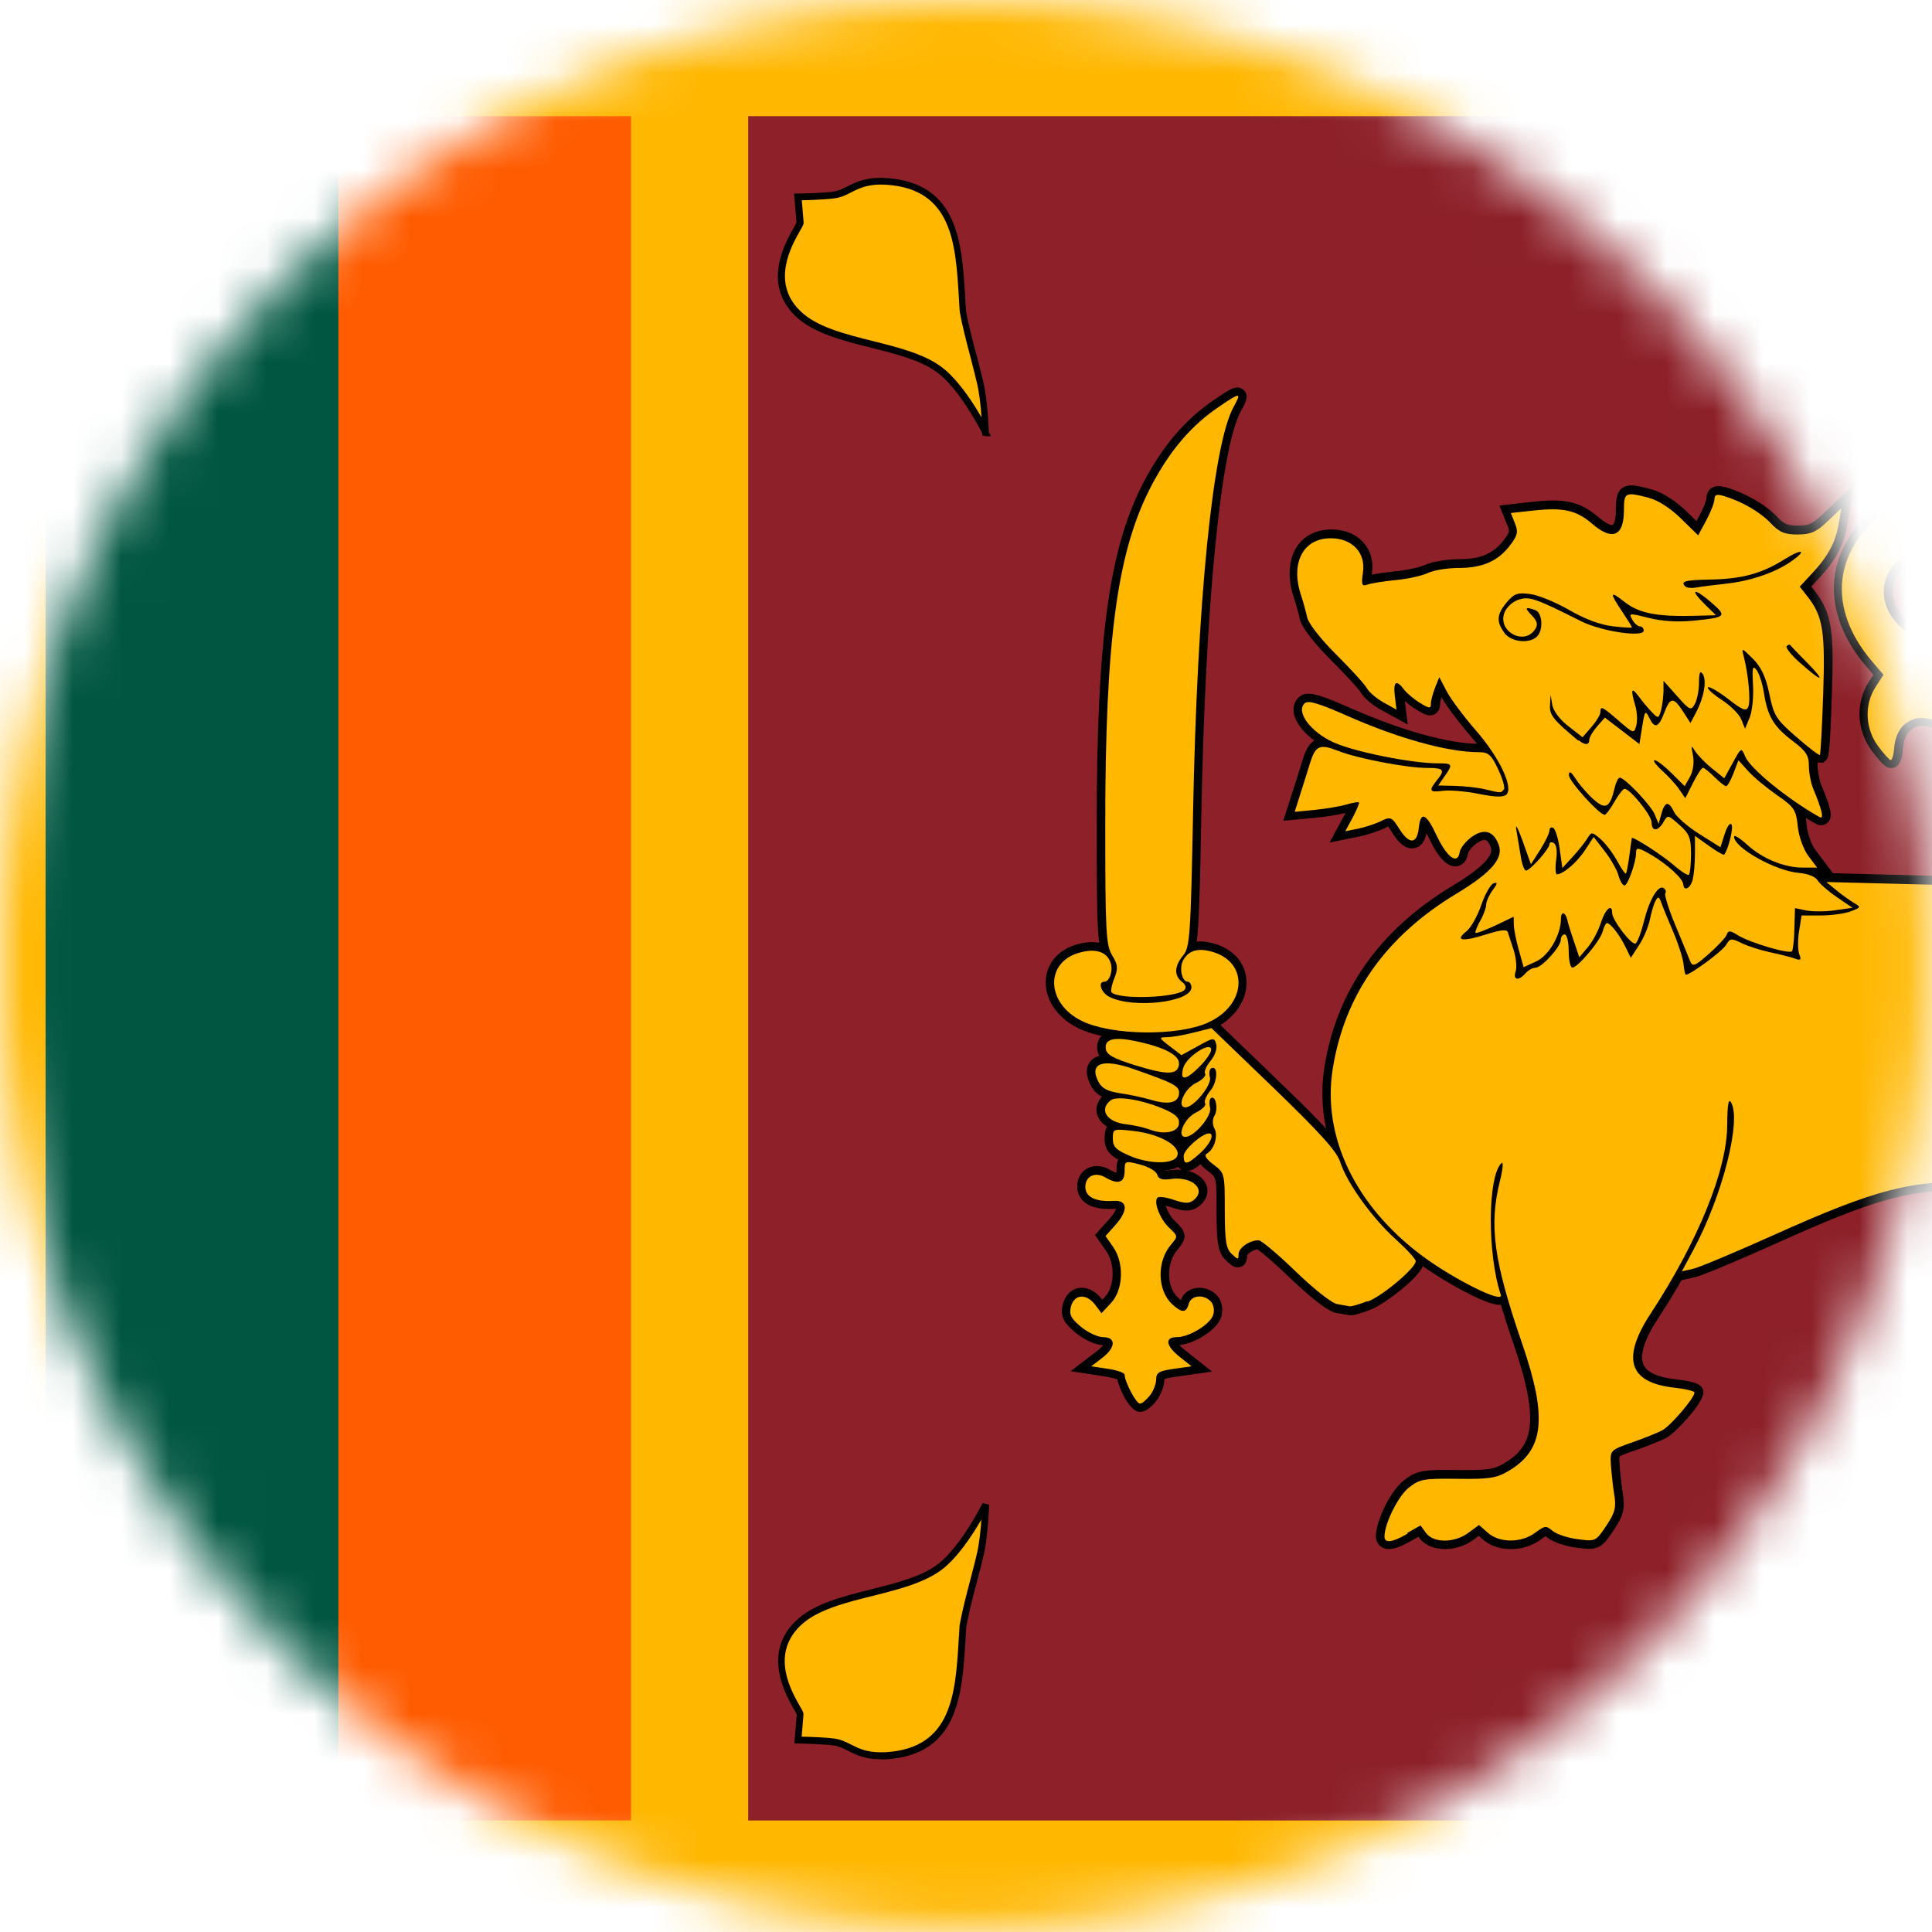 <svg width="40" height="40" viewBox="0 0 40 40" fill="none" xmlns="http://www.w3.org/2000/svg">
<mask id="mask0_287_1125" style="mask-type:alpha" maskUnits="userSpaceOnUse" x="0" y="0" width="40" height="40">
<circle cx="19.966" cy="19.966" r="19.966" fill="#D9D9D9"/>
</mask>
<g mask="url(#mask0_287_1125)">
<path fill-rule="evenodd" clip-rule="evenodd" d="M-1.479 0H59.158V40.099H-1.479V0Z" fill="#FFB700"/>
<path fill-rule="evenodd" clip-rule="evenodd" d="M0.944 20.048L7.006 2.405H13.065V37.691H7.006L0.944 20.048Z" fill="#FF5B00"/>
<path fill-rule="evenodd" clip-rule="evenodd" d="M0.944 2.405H7.006V37.691H0.944V2.405Z" fill="#005641"/>
<path fill-rule="evenodd" clip-rule="evenodd" d="M15.491 2.405H56.738V37.691H15.491V2.405Z" fill="#8D2029"/>
<path fill-rule="evenodd" clip-rule="evenodd" d="M51.82 31.146C51.82 31.146 52.276 32.07 52.782 32.448C53.531 33.005 55.065 32.965 55.716 33.617C56.497 34.385 55.655 35.401 55.66 35.488L55.704 36.025C55.704 36.025 55.178 36.031 54.958 36.065C54.623 36.117 54.496 36.386 53.874 36.345C52.314 36.244 52.378 34.85 52.288 33.655C52.21 33.201 52.029 32.607 51.925 32.153C51.838 31.764 51.818 31.143 51.818 31.143L51.82 31.146Z" fill="#FFB700"/>
<path fill-rule="evenodd" clip-rule="evenodd" d="M51.91 31.46C51.925 31.668 51.954 31.94 51.998 32.142C52.038 32.315 52.088 32.508 52.14 32.711C52.224 33.031 52.311 33.363 52.361 33.646V33.652C52.369 33.756 52.375 33.862 52.381 33.969C52.448 35.061 52.517 36.187 53.877 36.276C54.249 36.299 54.432 36.21 54.606 36.12C54.711 36.065 54.812 36.016 54.946 35.996C55.12 35.97 55.472 35.959 55.626 35.956L55.588 35.494C55.585 35.456 55.605 35.422 55.66 35.323C55.843 35.006 56.265 34.258 55.663 33.666C55.329 33.331 54.731 33.181 54.15 33.037C53.633 32.907 53.096 32.771 52.735 32.503C52.395 32.249 52.085 31.766 51.905 31.457L51.91 31.46ZM53.996 36.423C53.955 36.423 53.915 36.423 53.871 36.42C52.387 36.325 52.308 35.081 52.242 33.981C52.236 33.877 52.23 33.77 52.221 33.666C52.175 33.392 52.088 33.063 52.003 32.748C51.948 32.543 51.899 32.35 51.858 32.173C51.768 31.784 51.751 31.177 51.748 31.151L51.82 31.134L51.87 31.099L51.89 31.12V31.131C51.948 31.247 52.372 32.058 52.825 32.393C53.162 32.644 53.682 32.774 54.188 32.901C54.786 33.051 55.405 33.207 55.768 33.568C56.448 34.238 55.968 35.078 55.788 35.395C55.768 35.433 55.742 35.476 55.736 35.494L55.785 36.094H55.71C55.704 36.094 55.187 36.1 54.972 36.135C54.862 36.152 54.775 36.195 54.676 36.244C54.513 36.325 54.33 36.42 53.999 36.42L53.996 36.423Z" fill="black"/>
<path fill-rule="evenodd" clip-rule="evenodd" d="M20.408 31.146C20.408 31.146 19.952 32.07 19.447 32.448C18.697 33.005 17.164 32.965 16.513 33.617C15.732 34.385 16.574 35.401 16.565 35.488L16.522 36.025C16.522 36.025 17.047 36.031 17.268 36.065C17.602 36.117 17.73 36.386 18.352 36.345C19.912 36.244 19.848 34.85 19.938 33.655C20.016 33.201 20.196 32.607 20.301 32.153C20.388 31.764 20.408 31.143 20.408 31.143V31.146Z" fill="#FFB700"/>
<path fill-rule="evenodd" clip-rule="evenodd" d="M16.6 35.956C16.757 35.959 17.106 35.97 17.283 35.996C17.416 36.016 17.515 36.068 17.623 36.12C17.777 36.198 17.936 36.279 18.236 36.279C18.273 36.279 18.311 36.279 18.352 36.276C19.711 36.19 19.781 35.061 19.848 33.969C19.854 33.862 19.862 33.756 19.868 33.652V33.646C19.918 33.363 20.005 33.031 20.089 32.711C20.141 32.508 20.193 32.315 20.231 32.142C20.278 31.94 20.304 31.668 20.318 31.46C20.141 31.769 19.827 32.254 19.488 32.506C19.127 32.774 18.593 32.91 18.073 33.04C17.495 33.184 16.894 33.334 16.56 33.669C15.955 34.264 16.38 35.009 16.562 35.326C16.618 35.422 16.638 35.459 16.635 35.497L16.597 35.959L16.6 35.956ZM18.233 36.423C17.902 36.423 17.719 36.331 17.556 36.247C17.457 36.198 17.37 36.152 17.26 36.138C17.045 36.106 16.528 36.097 16.522 36.097H16.446L16.496 35.497C16.487 35.479 16.464 35.436 16.443 35.398C16.263 35.081 15.784 34.241 16.464 33.571C16.824 33.21 17.443 33.054 18.041 32.904C18.546 32.777 19.066 32.647 19.403 32.396C19.888 32.035 20.339 31.128 20.345 31.12L20.478 31.154C20.478 31.18 20.458 31.787 20.371 32.176C20.33 32.352 20.281 32.546 20.225 32.751C20.141 33.069 20.057 33.395 20.008 33.669C19.999 33.773 19.993 33.877 19.987 33.984C19.92 35.081 19.842 36.328 18.358 36.423C18.314 36.426 18.27 36.426 18.233 36.426V36.423Z" fill="black"/>
<path fill-rule="evenodd" clip-rule="evenodd" d="M51.82 8.95C51.82 8.95 52.276 8.026 52.782 7.648C53.531 7.091 55.065 7.131 55.716 6.479C56.497 5.711 55.655 4.694 55.66 4.608L55.704 4.071C55.704 4.071 55.178 4.065 54.958 4.03C54.623 3.978 54.496 3.71 53.874 3.75C52.314 3.851 52.378 5.246 52.288 6.441C52.21 6.894 52.029 7.489 51.925 7.942C51.838 8.332 51.818 8.953 51.818 8.953L51.82 8.95Z" fill="#FFB700"/>
<path fill-rule="evenodd" clip-rule="evenodd" d="M53.996 3.817C53.958 3.817 53.92 3.817 53.88 3.82C52.52 3.906 52.451 5.035 52.384 6.126C52.378 6.233 52.369 6.34 52.364 6.444V6.45C52.314 6.733 52.227 7.065 52.143 7.385C52.09 7.587 52.038 7.781 52.001 7.954C51.954 8.159 51.928 8.427 51.913 8.635C52.09 8.326 52.404 7.841 52.744 7.59C53.104 7.322 53.639 7.186 54.159 7.056C54.74 6.912 55.338 6.761 55.672 6.427C56.276 5.832 55.852 5.087 55.669 4.769C55.614 4.674 55.594 4.637 55.597 4.599L55.634 4.137C55.48 4.134 55.129 4.123 54.955 4.097C54.821 4.077 54.722 4.025 54.615 3.973C54.461 3.895 54.301 3.814 54.002 3.814L53.996 3.817ZM51.884 9.187L51.739 8.953L51.751 8.93C51.754 8.829 51.777 8.283 51.858 7.922C51.899 7.746 51.948 7.553 52.003 7.348C52.088 7.03 52.172 6.704 52.221 6.429C52.23 6.326 52.236 6.222 52.242 6.115C52.311 5.018 52.387 3.77 53.871 3.675C54.286 3.649 54.493 3.753 54.673 3.846C54.772 3.895 54.859 3.941 54.969 3.955C55.184 3.987 55.701 3.996 55.707 3.996H55.782L55.733 4.596C55.742 4.614 55.765 4.657 55.785 4.694C55.965 5.012 56.445 5.852 55.765 6.522C55.402 6.883 54.783 7.039 54.185 7.189C53.679 7.316 53.16 7.446 52.822 7.697C52.369 8.035 51.948 8.846 51.887 8.959L51.879 9.178L51.884 9.187Z" fill="black"/>
<path fill-rule="evenodd" clip-rule="evenodd" d="M20.408 8.95C20.408 8.95 19.952 8.026 19.447 7.648C18.697 7.091 17.164 7.131 16.513 6.479C15.732 5.711 16.574 4.694 16.565 4.608L16.522 4.071C16.522 4.071 17.047 4.065 17.268 4.03C17.602 3.978 17.73 3.71 18.352 3.75C19.912 3.851 19.848 5.246 19.938 6.441C20.016 6.894 20.196 7.489 20.301 7.942C20.388 8.332 20.408 8.953 20.408 8.953V8.95Z" fill="#FFB700"/>
<path fill-rule="evenodd" clip-rule="evenodd" d="M16.6 4.143L16.638 4.605C16.641 4.642 16.621 4.677 16.565 4.775C16.385 5.093 15.961 5.841 16.562 6.432C16.896 6.767 17.495 6.917 18.076 7.062C18.593 7.192 19.13 7.327 19.491 7.596C19.83 7.85 20.144 8.332 20.321 8.641C20.307 8.433 20.28 8.165 20.234 7.96C20.193 7.786 20.144 7.593 20.092 7.391C20.008 7.07 19.92 6.738 19.871 6.455V6.45C19.862 6.346 19.857 6.239 19.851 6.132C19.784 5.041 19.714 3.915 18.355 3.825C17.983 3.802 17.8 3.892 17.626 3.981C17.521 4.036 17.419 4.085 17.286 4.105C17.111 4.131 16.76 4.143 16.603 4.146L16.6 4.143ZM20.408 9.022H20.339L20.336 8.97C20.278 8.855 19.854 8.043 19.4 7.708C19.064 7.457 18.544 7.327 18.038 7.2C17.44 7.05 16.821 6.894 16.458 6.533C15.778 5.864 16.258 5.024 16.438 4.706C16.458 4.668 16.484 4.625 16.49 4.608L16.441 4.007H16.516C16.522 4.007 17.039 4.001 17.254 3.967C17.364 3.95 17.451 3.906 17.55 3.857C17.73 3.765 17.939 3.661 18.352 3.687C19.836 3.782 19.915 5.026 19.981 6.126C19.987 6.23 19.993 6.337 20.002 6.441C20.048 6.715 20.135 7.044 20.22 7.359C20.272 7.564 20.324 7.758 20.365 7.934C20.446 8.295 20.469 8.84 20.472 8.941L20.516 9.031H20.4L20.408 9.022Z" fill="black"/>
<path fill-rule="evenodd" clip-rule="evenodd" d="M29.137 31.738L29.41 31.582L29.526 31.741C29.683 31.951 30.116 31.948 30.401 31.735L30.622 31.573L30.805 31.735C31.046 31.948 31.496 31.948 31.783 31.735C31.984 31.585 32.013 31.582 32.147 31.697C32.225 31.764 32.46 31.841 32.664 31.867C33.032 31.917 33.038 31.914 33.256 31.59C33.436 31.319 33.465 31.212 33.422 30.949C33.393 30.776 33.364 30.496 33.352 30.329C33.335 30.026 33.337 30.023 33.782 29.867C34.029 29.78 34.313 29.668 34.415 29.613C34.592 29.517 35.083 28.943 35.083 28.83C35.083 28.801 34.892 28.755 34.656 28.729C33.724 28.625 33.567 28.129 34.171 27.202C35.159 25.695 35.757 24.225 35.76 23.29C35.763 22.871 35.786 22.733 35.839 22.822C36.059 23.195 35.664 24.751 35.063 25.871L34.822 26.321L35.051 26.27C35.179 26.241 35.923 25.929 36.707 25.577C38.851 24.612 39.589 24.422 40.977 24.48C42.139 24.529 42.636 24.754 43.458 25.611C43.893 26.064 44.312 26.388 45.078 26.867C46.711 27.883 46.781 27.97 46.856 29.165C46.935 30.375 46.897 30.441 45.973 30.643C45.186 30.817 44.692 31.18 44.559 31.689C44.489 31.96 44.637 31.966 45.035 31.715L45.325 31.53L45.456 31.715C45.627 31.96 45.988 31.96 46.287 31.717L46.514 31.533L46.746 31.717C47.106 32.003 47.585 31.934 47.719 31.576C47.745 31.507 47.815 31.53 47.954 31.651C48.218 31.879 48.892 31.974 48.965 31.798C48.994 31.729 48.939 31.561 48.849 31.423C48.457 30.837 48.335 30.56 48.329 30.242C48.323 29.8 48.454 29.587 48.962 29.226C49.578 28.787 49.767 28.224 49.299 28.224C49.011 28.224 48.718 27.97 48.532 27.557C48.155 26.717 48.227 25.773 48.797 24.205C49.372 22.611 49.436 22.317 49.438 21.252C49.441 20.391 49.418 20.241 49.221 19.768C49.099 19.479 48.855 19.049 48.678 18.812L48.352 18.382L48.767 18.038C50.04 16.99 49.778 15.275 48.248 14.617C47.78 14.415 47.661 14.398 46.842 14.404C46.348 14.406 45.598 14.47 45.172 14.548C44.739 14.626 44.004 14.687 43.501 14.689C42.702 14.692 42.566 14.672 42.258 14.51C41.936 14.34 41.88 14.259 41.819 13.867C41.808 13.786 41.75 13.705 41.694 13.688C41.584 13.653 41.082 14.089 41.006 14.282C40.968 14.378 40.939 14.372 40.832 14.245C40.759 14.161 40.66 13.968 40.608 13.815C40.48 13.431 40.637 13.145 41.09 12.928L41.442 12.761L41.236 12.634C40.809 12.371 40.079 12.55 39.815 12.986C39.74 13.11 39.658 13.211 39.635 13.211C39.609 13.211 39.469 13.093 39.321 12.951C38.769 12.414 38.958 11.62 39.699 11.378C40.094 11.248 40.443 11.346 40.515 11.609C40.626 12.007 40.971 11.485 40.907 11.011C40.867 10.697 40.872 10.685 41.09 10.685C41.395 10.685 42.043 11.084 42.243 11.392C42.476 11.753 42.458 12.319 42.203 12.741L42.002 13.073L42.267 13.021C42.653 12.943 43.028 12.706 43.219 12.417C43.42 12.111 43.443 11.517 43.263 11.196C43.092 10.884 43.109 10.835 43.365 10.942C43.797 11.121 44.03 11.317 44.204 11.655C44.361 11.958 44.37 12.036 44.285 12.351C44.233 12.547 44.117 12.804 44.027 12.922C43.888 13.107 43.882 13.139 43.995 13.139C44.204 13.139 44.637 12.943 44.791 12.781C44.869 12.697 44.983 12.495 45.044 12.331L45.154 12.03L45.282 12.258C45.462 12.582 45.81 12.873 46.237 13.055C46.696 13.252 46.888 13.26 46.647 13.078C46.484 12.954 46.188 12.085 46.278 12.002C46.33 11.953 46.955 12.429 47.664 13.061C48.335 13.662 48.759 13.858 49.377 13.858C50.168 13.858 50.627 13.177 50.272 12.53C50.066 12.155 49.604 12.103 49.337 12.423C49.212 12.57 49.18 12.689 49.215 12.845C49.258 13.035 49.241 13.061 49.067 13.061C48.837 13.061 48.384 12.77 47.582 12.103C46.359 11.086 44.869 10.226 43.797 9.911C43.109 9.709 41.636 9.631 40.936 9.758C40.178 9.897 39.281 10.327 38.793 10.789C37.927 11.606 37.913 12.697 38.755 13.688L38.996 13.97L38.833 14.222C38.595 14.588 38.615 15.082 38.883 15.446C39.002 15.607 39.121 15.737 39.147 15.737C39.173 15.737 39.205 15.633 39.214 15.509C39.237 15.192 39.374 14.978 39.612 14.894C39.824 14.819 39.96 14.854 40.936 15.241C41.962 15.648 43.644 15.674 45.436 15.316C46.313 15.14 47.35 15.151 47.803 15.339C48.637 15.685 48.831 16.592 48.218 17.276C47.954 17.574 47.696 17.695 46.836 17.929C46.182 18.108 46.025 18.119 44.538 18.105C43.266 18.093 42.81 18.116 42.29 18.223C41.726 18.339 41.381 18.353 39.725 18.31L37.811 18.261L38.023 18.434C38.139 18.529 38.305 18.648 38.389 18.697C38.534 18.78 38.528 18.789 38.313 18.87C38.188 18.916 37.907 18.954 37.692 18.954H37.3L37.247 19.286C37.218 19.468 37.221 19.681 37.253 19.759C37.3 19.875 37.282 19.892 37.16 19.846C37.079 19.817 36.846 19.756 36.649 19.716C36.451 19.672 36.184 19.589 36.056 19.525C35.841 19.421 35.818 19.424 35.737 19.563C35.667 19.687 35.002 20.181 34.903 20.181C34.889 20.181 34.868 20.085 34.857 19.97C34.848 19.854 34.752 19.551 34.645 19.3C34.537 19.046 34.424 18.772 34.395 18.688C34.348 18.561 34.328 18.555 34.276 18.651C34.241 18.714 34.189 18.887 34.16 19.035C34.13 19.182 34.032 19.421 33.936 19.566L33.764 19.831L33.654 19.606C33.538 19.364 33.343 19.112 33.271 19.112C33.247 19.112 33.207 19.19 33.181 19.286C33.128 19.485 32.666 20.033 32.553 20.033C32.513 20.033 32.478 19.878 32.478 19.69C32.478 19.499 32.44 19.346 32.396 19.346C32.353 19.346 32.315 19.395 32.315 19.456C32.315 19.603 31.92 20.036 31.789 20.036C31.731 20.036 31.638 20.088 31.583 20.152C31.438 20.316 31.319 20.293 31.38 20.111C31.409 20.028 31.388 19.828 31.339 19.67C31.287 19.511 31.232 19.343 31.217 19.297C31.197 19.236 31.057 19.254 30.758 19.349C30.276 19.502 30.113 19.476 30.36 19.283C30.45 19.213 30.59 18.968 30.668 18.737C30.746 18.509 30.863 18.307 30.924 18.287C31.011 18.261 31.008 18.293 30.903 18.431C30.831 18.529 30.77 18.665 30.77 18.728C30.77 18.792 30.715 18.945 30.645 19.066C30.578 19.188 30.534 19.3 30.549 19.314C30.563 19.329 30.749 19.26 30.959 19.162L31.339 18.98L31.342 19.141C31.342 19.231 31.388 19.465 31.444 19.664L31.545 20.025L31.804 19.906C32.068 19.785 32.318 19.355 32.318 19.02C32.318 18.855 32.414 18.881 32.452 19.055C32.463 19.107 32.521 19.3 32.585 19.485L32.698 19.82L32.876 19.609C32.974 19.494 33.096 19.262 33.146 19.101C33.236 18.818 33.378 18.697 33.378 18.902C33.378 19.049 33.785 19.58 33.863 19.534C33.901 19.511 33.977 19.312 34.032 19.092C34.145 18.63 34.328 18.319 34.441 18.385C34.485 18.411 34.502 18.46 34.479 18.495C34.456 18.529 34.549 18.829 34.688 19.159C34.825 19.491 34.964 19.823 34.993 19.901C35.043 20.022 35.089 20.005 35.382 19.748C35.565 19.586 35.731 19.407 35.751 19.349C35.78 19.26 35.821 19.262 35.992 19.369C36.231 19.517 37.035 19.756 37.099 19.696C37.122 19.672 37.146 19.465 37.151 19.228L37.163 18.801L37.395 18.85C37.523 18.876 37.791 18.876 37.991 18.847L38.354 18.795L38.032 18.575C37.854 18.454 37.674 18.298 37.631 18.226C37.587 18.151 37.427 18.087 37.247 18.073C36.762 18.033 35.902 17.553 35.902 17.322C35.902 17.279 36.022 17.351 36.167 17.484C36.489 17.779 36.939 17.963 37.329 17.963H37.622L37.442 17.724C37.337 17.585 37.244 17.325 37.221 17.109C37.186 16.765 37.148 16.71 36.791 16.462C36.576 16.312 36.306 16.09 36.196 15.966L35.992 15.74L35.891 16.009C35.833 16.156 35.766 16.277 35.737 16.277C35.708 16.277 35.6 16.191 35.496 16.087C35.391 15.983 35.284 15.896 35.258 15.896C35.231 15.896 35.138 16.038 35.051 16.211L34.892 16.526L34.767 16.344C34.7 16.243 34.537 16.067 34.409 15.951C34.282 15.836 34.215 15.74 34.258 15.74C34.305 15.74 34.462 15.862 34.61 16.009L34.88 16.277L34.99 16.081C35.054 15.966 35.08 15.787 35.051 15.639C35.008 15.428 35.014 15.417 35.095 15.55C35.147 15.633 35.304 15.795 35.443 15.908L35.699 16.113L35.876 15.792C36.05 15.472 36.053 15.472 36.132 15.662C36.239 15.916 37.012 16.546 37.669 16.915C37.77 16.973 37.727 16.777 37.541 16.329C37.491 16.211 37.451 15.997 37.451 15.853C37.451 15.642 37.39 15.547 37.117 15.342C36.724 15.044 36.597 14.834 36.521 14.352C36.492 14.158 36.422 13.942 36.367 13.87C36.286 13.765 36.274 13.823 36.294 14.184C36.309 14.427 36.277 14.73 36.225 14.857L36.129 15.088L36.053 14.897C36.013 14.793 35.83 14.609 35.647 14.49C35.464 14.372 35.336 14.254 35.362 14.23C35.388 14.207 35.574 14.314 35.778 14.47C36.085 14.71 36.155 14.733 36.199 14.629C36.248 14.505 36.199 13.968 36.103 13.592C36.053 13.405 36.059 13.408 36.292 13.639C36.463 13.809 36.559 14.011 36.632 14.366C36.724 14.816 36.771 14.892 37.192 15.258C37.445 15.478 37.663 15.645 37.677 15.631C37.695 15.616 37.724 15.047 37.747 14.369C37.791 13.067 37.741 12.758 37.425 12.354L37.262 12.146L37.517 11.872C37.849 11.517 38.002 11.231 38.069 10.841L38.124 10.523L37.837 10.795C37.602 11.017 37.488 11.066 37.215 11.066C36.945 11.066 36.841 11.02 36.658 10.829C36.44 10.598 36.053 10.376 35.679 10.266C35.542 10.226 35.496 10.243 35.496 10.336C35.496 10.402 35.42 10.598 35.327 10.772L35.159 11.084L34.804 10.737C34.587 10.523 34.331 10.359 34.139 10.307C33.651 10.18 33.622 10.191 33.622 10.555C33.622 11.104 33.387 11.208 32.96 10.841C32.637 10.564 32.367 10.503 31.754 10.57L31.281 10.621L31.365 10.835C31.438 11.014 31.42 11.086 31.266 11.288C31.02 11.615 30.697 11.759 30.2 11.759C29.971 11.759 29.686 11.805 29.564 11.863C29.442 11.921 29.143 11.987 28.896 12.01C28.649 12.033 28.388 12.077 28.312 12.103C28.196 12.146 28.181 12.111 28.219 11.846C28.277 11.441 27.993 11.144 27.551 11.144C26.979 11.144 26.712 11.655 26.938 12.328C26.982 12.458 27.037 12.663 27.063 12.781C27.089 12.905 27.348 13.237 27.665 13.552C27.97 13.855 28.257 14.17 28.303 14.254C28.35 14.337 28.507 14.467 28.652 14.548L28.913 14.692L28.879 14.415C28.841 14.109 28.908 14.06 29.07 14.277C29.128 14.354 29.277 14.479 29.401 14.554C29.596 14.672 29.625 14.675 29.625 14.571C29.625 14.505 29.666 14.354 29.712 14.236L29.799 14.02L29.953 14.314C30.038 14.476 30.311 14.842 30.561 15.128C31.046 15.685 31.339 16.306 31.188 16.451C31.127 16.508 30.959 16.505 30.613 16.436C30.346 16.381 30.014 16.355 29.875 16.373C29.596 16.41 29.573 16.375 29.744 16.162C29.927 15.937 29.898 15.899 29.541 15.899C29.128 15.899 28.1 15.703 27.708 15.547C27.325 15.397 27.238 15.434 27.124 15.795C27.075 15.957 26.982 16.251 26.918 16.451L26.805 16.808L27.22 16.768C27.447 16.745 27.74 16.696 27.871 16.658C28.001 16.621 28.12 16.598 28.135 16.612C28.15 16.627 28.091 16.765 28.007 16.924L27.853 17.21L28.112 17.158C28.254 17.129 28.469 17.06 28.588 17.002C28.794 16.901 28.812 16.91 28.977 17.169C29.178 17.49 29.34 17.478 29.375 17.138C29.413 16.785 29.529 16.837 29.747 17.305C29.959 17.753 30.177 17.911 30.221 17.646C30.235 17.556 30.349 17.415 30.473 17.325C30.726 17.149 30.915 17.201 31.025 17.478C31.139 17.764 30.886 18.061 30.154 18.503C28.687 19.387 27.836 20.596 27.592 22.135C27.371 23.524 28.057 24.962 29.433 25.992C30.093 26.486 31.139 27.006 31.072 26.806C30.79 25.963 30.799 24.352 31.086 24.081C31.13 24.041 31.115 24.208 31.054 24.453C30.825 25.372 30.924 26.102 31.513 27.814C32.045 29.361 31.972 30.026 31.22 30.462C30.979 30.603 30.822 30.626 30.174 30.617C29.468 30.609 29.393 30.623 29.166 30.802C28.948 30.975 28.664 31.547 28.664 31.813C28.664 31.957 28.823 31.937 29.14 31.755L29.137 31.738Z" fill="#FFB700"/>
<path fill-rule="evenodd" clip-rule="evenodd" d="M36.184 15.394C36.236 15.44 36.268 15.515 36.294 15.582C36.358 15.738 36.87 16.194 37.456 16.569C37.436 16.517 37.41 16.453 37.381 16.381C37.323 16.243 37.276 16.003 37.276 15.838C37.276 15.706 37.265 15.657 37.012 15.463C36.698 15.226 36.533 15.03 36.437 14.739C36.425 14.805 36.408 14.863 36.387 14.909L36.184 15.391V15.394ZM31.519 18.691L31.522 19.127C31.522 19.185 31.56 19.395 31.618 19.603L31.664 19.768L31.737 19.736C31.94 19.644 32.149 19.277 32.149 19.009C32.149 18.731 32.347 18.723 32.37 18.723C32.428 18.723 32.574 18.752 32.629 19.006C32.637 19.04 32.69 19.216 32.757 19.419L32.768 19.456C32.846 19.349 32.942 19.164 32.983 19.037C33.044 18.844 33.157 18.616 33.337 18.616C33.361 18.616 33.552 18.625 33.555 18.884C33.573 18.954 33.698 19.138 33.799 19.26C33.82 19.202 33.84 19.127 33.863 19.04C33.942 18.723 34.116 18.192 34.412 18.192C34.456 18.192 34.496 18.203 34.534 18.223C34.598 18.261 34.645 18.321 34.662 18.391C34.671 18.434 34.671 18.477 34.659 18.518C34.674 18.59 34.735 18.792 34.854 19.081C34.958 19.335 35.066 19.592 35.124 19.73C35.179 19.687 35.24 19.632 35.272 19.603C35.446 19.45 35.568 19.312 35.594 19.271C35.65 19.121 35.757 19.098 35.818 19.098C35.899 19.098 35.972 19.136 36.091 19.208C36.26 19.312 36.739 19.462 36.965 19.505C36.974 19.436 36.98 19.335 36.983 19.211L36.997 18.575L37.433 18.665C37.517 18.682 37.724 18.685 37.886 18.668C37.756 18.575 37.555 18.414 37.485 18.301C37.468 18.284 37.381 18.238 37.236 18.226C36.762 18.186 35.731 17.701 35.731 17.302C35.731 17.198 35.812 17.117 35.92 17.117C35.96 17.117 36.048 17.117 36.289 17.337C36.562 17.585 36.945 17.753 37.276 17.77C37.166 17.602 37.073 17.34 37.05 17.109C37.021 16.826 37.021 16.814 36.692 16.589C36.463 16.43 36.187 16.199 36.068 16.064L36.056 16.052C35.923 16.401 35.821 16.433 35.74 16.433C35.699 16.433 35.615 16.433 35.374 16.191C35.345 16.162 35.319 16.136 35.295 16.116C35.272 16.156 35.243 16.208 35.208 16.272L34.915 16.849L34.624 16.425C34.563 16.335 34.412 16.171 34.293 16.064C34.099 15.89 34.04 15.778 34.084 15.668C34.113 15.596 34.18 15.55 34.261 15.55C34.366 15.55 34.526 15.657 34.737 15.87L34.842 15.974C34.886 15.893 34.9 15.758 34.88 15.657C34.845 15.489 34.831 15.411 34.892 15.336L34.944 15.273L35.031 15.27C35.141 15.27 35.191 15.354 35.246 15.44C35.284 15.501 35.423 15.648 35.557 15.755L35.65 15.83L35.725 15.691C35.865 15.44 35.917 15.345 36.05 15.342L35.894 14.941C35.876 14.894 35.74 14.736 35.554 14.614C35.202 14.386 35.194 14.282 35.188 14.233C35.182 14.175 35.202 14.121 35.246 14.083C35.281 14.051 35.327 14.031 35.377 14.031C35.475 14.031 35.647 14.127 35.888 14.311C35.952 14.36 36.004 14.401 36.045 14.43C36.045 14.251 36.01 13.913 35.934 13.616C35.905 13.497 35.882 13.413 35.943 13.332C35.978 13.289 36.03 13.263 36.088 13.263C36.184 13.263 36.233 13.312 36.414 13.494C36.611 13.691 36.719 13.919 36.8 14.311C36.884 14.721 36.913 14.767 37.302 15.108C37.387 15.183 37.462 15.247 37.526 15.299C37.538 15.085 37.555 14.756 37.57 14.343C37.613 13.012 37.552 12.781 37.285 12.44L37.032 12.117L37.39 11.736C37.636 11.47 37.776 11.254 37.851 10.997C37.642 11.173 37.491 11.222 37.215 11.222C36.899 11.222 36.745 11.156 36.53 10.931C36.338 10.728 35.989 10.526 35.655 10.422C35.612 10.598 35.49 10.824 35.481 10.835L35.202 11.352L34.682 10.841C34.488 10.65 34.258 10.5 34.096 10.457C33.979 10.425 33.869 10.399 33.802 10.391C33.799 10.437 33.799 10.506 33.799 10.535C33.799 11.124 33.532 11.21 33.375 11.21C33.224 11.21 33.05 11.127 32.849 10.954C32.629 10.763 32.452 10.7 32.149 10.7C32.048 10.7 31.926 10.708 31.778 10.723L31.531 10.749C31.635 11.008 31.577 11.15 31.412 11.372C31.13 11.745 30.758 11.912 30.206 11.912C29.991 11.912 29.733 11.958 29.645 11.999C29.491 12.074 29.155 12.14 28.919 12.163C28.661 12.189 28.428 12.23 28.382 12.247C28.35 12.258 28.303 12.273 28.257 12.273C28.193 12.273 28.135 12.247 28.094 12.201C28.016 12.111 28.03 11.993 28.057 11.802C28.077 11.667 28.045 11.545 27.966 11.456C27.879 11.355 27.734 11.3 27.56 11.3C27.377 11.3 27.235 11.364 27.145 11.485C27.02 11.658 27.005 11.938 27.11 12.253C27.153 12.388 27.214 12.599 27.24 12.723C27.258 12.784 27.444 13.058 27.795 13.408C28.025 13.636 28.393 14.02 28.463 14.147C28.486 14.184 28.588 14.282 28.707 14.352C28.693 14.181 28.71 14.086 28.771 14.017C28.812 13.971 28.867 13.945 28.928 13.945C29.05 13.945 29.143 14.046 29.218 14.147C29.256 14.199 29.378 14.303 29.486 14.372C29.506 14.294 29.532 14.213 29.558 14.147L29.788 13.581L30.116 14.21C30.186 14.343 30.436 14.689 30.7 14.993C31.054 15.4 31.638 16.251 31.316 16.555C31.232 16.632 31.115 16.641 31.037 16.641C30.932 16.641 30.79 16.621 30.587 16.583C30.395 16.546 30.151 16.517 29.994 16.517C29.948 16.517 29.921 16.52 29.907 16.52C29.831 16.531 29.776 16.534 29.733 16.534C29.611 16.534 29.529 16.491 29.489 16.407C29.425 16.274 29.518 16.147 29.602 16.044H29.55C29.114 16.044 28.065 15.841 27.65 15.68C27.572 15.648 27.461 15.607 27.403 15.607H27.389C27.38 15.613 27.351 15.642 27.296 15.815C27.246 15.977 27.15 16.274 27.089 16.471L27.054 16.581L27.206 16.566C27.42 16.546 27.705 16.497 27.824 16.462C27.871 16.448 28.025 16.404 28.115 16.404C28.173 16.404 28.219 16.422 28.257 16.456C28.35 16.543 28.335 16.65 28.184 16.933C28.298 16.901 28.428 16.855 28.51 16.817C28.603 16.771 28.675 16.739 28.757 16.739C28.928 16.739 29.015 16.875 29.123 17.048C29.149 17.091 29.172 17.12 29.189 17.143C29.192 17.129 29.195 17.109 29.198 17.089C29.207 16.993 29.239 16.705 29.465 16.705C29.616 16.705 29.73 16.834 29.901 17.201C29.968 17.343 30.026 17.435 30.073 17.496C30.131 17.369 30.253 17.236 30.369 17.155C30.497 17.066 30.619 17.022 30.732 17.022C30.845 17.022 31.057 17.068 31.182 17.389C31.281 17.637 31.182 17.865 30.979 18.079C31.051 18.082 31.112 18.119 31.141 18.183C31.202 18.301 31.118 18.414 31.046 18.512C30.985 18.593 30.947 18.685 30.944 18.711C30.944 18.789 30.906 18.899 30.866 18.991L30.883 18.983L31.51 18.682L31.519 18.691ZM29.46 31.354L29.669 31.637C29.709 31.689 29.802 31.723 29.913 31.723C30.049 31.723 30.192 31.677 30.299 31.596L30.633 31.348L30.924 31.605C31.008 31.68 31.139 31.72 31.281 31.72C31.429 31.72 31.577 31.674 31.685 31.596C31.812 31.501 31.9 31.443 32.007 31.443C32.123 31.443 32.205 31.512 32.266 31.564C32.3 31.596 32.483 31.668 32.693 31.694C32.78 31.706 32.855 31.715 32.905 31.715C32.963 31.715 32.968 31.715 33.117 31.492C33.282 31.247 33.291 31.18 33.256 30.975C33.227 30.796 33.195 30.508 33.186 30.334C33.163 29.913 33.262 29.864 33.735 29.699C33.997 29.61 34.261 29.5 34.343 29.457C34.444 29.402 34.709 29.11 34.842 28.926C34.79 28.917 34.726 28.905 34.648 28.897C34.151 28.842 33.846 28.68 33.712 28.403C33.561 28.088 33.669 27.661 34.035 27.104C35.008 25.62 35.592 24.191 35.594 23.287C35.597 22.871 35.597 22.62 35.821 22.62C35.862 22.62 35.943 22.635 35.998 22.733C36.28 23.209 35.815 24.852 35.228 25.952L35.179 26.044C35.432 25.946 35.96 25.727 36.646 25.415C38.624 24.523 39.432 24.295 40.567 24.295C40.701 24.295 40.84 24.298 40.994 24.303C42.206 24.355 42.74 24.598 43.594 25.487C44.015 25.926 44.431 26.249 45.18 26.714C46.856 27.756 46.958 27.892 47.042 29.148C47.123 30.404 47.071 30.577 46.023 30.808C45.535 30.915 44.925 31.151 44.756 31.674C44.803 31.651 44.866 31.616 44.954 31.561L45.386 31.284L45.613 31.608C45.677 31.697 45.77 31.717 45.837 31.717C45.95 31.717 46.075 31.665 46.188 31.576L46.525 31.305L46.868 31.576C46.981 31.665 47.112 31.715 47.24 31.715C47.315 31.715 47.498 31.694 47.568 31.509C47.603 31.417 47.684 31.359 47.78 31.359C47.882 31.359 47.974 31.423 48.082 31.515C48.204 31.622 48.495 31.712 48.715 31.712C48.753 31.712 48.782 31.709 48.802 31.706C48.791 31.66 48.762 31.587 48.712 31.515C48.297 30.898 48.169 30.597 48.163 30.239C48.155 29.734 48.314 29.474 48.869 29.079C49.316 28.761 49.421 28.458 49.392 28.406C49.389 28.403 49.363 28.392 49.308 28.392C48.945 28.392 48.599 28.103 48.381 27.621C47.983 26.731 48.056 25.756 48.64 24.139C49.209 22.56 49.27 22.288 49.27 21.243C49.273 20.406 49.253 20.273 49.067 19.826C48.953 19.551 48.712 19.13 48.544 18.907L48.12 18.345L48.666 17.897C49.218 17.441 49.485 16.829 49.398 16.214C49.308 15.587 48.866 15.059 48.187 14.767C47.786 14.594 47.675 14.565 47.054 14.565H46.85C46.365 14.568 45.63 14.632 45.212 14.707C44.771 14.785 44.024 14.848 43.51 14.851H43.37C42.673 14.851 42.508 14.822 42.182 14.652C41.813 14.456 41.724 14.326 41.654 13.881C41.654 13.878 41.654 13.875 41.651 13.87C41.506 13.956 41.215 14.222 41.175 14.331C41.119 14.476 41.026 14.508 40.959 14.508C40.843 14.508 40.768 14.415 40.704 14.343C40.617 14.242 40.506 14.031 40.448 13.855C40.341 13.529 40.352 13.076 41.02 12.758L41.079 12.732C40.989 12.692 40.881 12.671 40.765 12.671C40.437 12.671 40.111 12.833 39.972 13.061C39.786 13.367 39.702 13.37 39.644 13.37C39.586 13.37 39.525 13.37 39.205 13.058C38.9 12.761 38.772 12.377 38.859 12.002C38.947 11.623 39.234 11.329 39.65 11.193C39.783 11.15 39.911 11.127 40.036 11.127C40.335 11.127 40.567 11.257 40.663 11.47C40.715 11.364 40.762 11.187 40.739 11.011C40.713 10.812 40.695 10.682 40.782 10.581C40.864 10.489 40.983 10.489 41.096 10.489C41.459 10.489 42.165 10.916 42.397 11.277C42.667 11.693 42.653 12.313 42.368 12.796C42.662 12.706 42.935 12.515 43.077 12.299C43.243 12.048 43.26 11.519 43.115 11.257C43.005 11.057 42.938 10.919 43.01 10.795C43.048 10.731 43.118 10.694 43.199 10.694C43.257 10.694 43.327 10.711 43.434 10.757C43.908 10.954 44.169 11.176 44.364 11.554C44.538 11.895 44.553 12.019 44.457 12.374C44.413 12.539 44.332 12.735 44.251 12.879C44.413 12.816 44.59 12.718 44.666 12.64C44.721 12.582 44.826 12.4 44.881 12.247L45.125 11.589L45.439 12.152C45.601 12.443 45.918 12.706 46.31 12.873C46.319 12.876 46.328 12.882 46.336 12.885C46.206 12.611 46.101 12.244 46.092 12.077C46.089 12.013 46.092 11.921 46.162 11.854C46.197 11.823 46.243 11.802 46.293 11.802C46.511 11.802 47.321 12.498 47.786 12.911C48.425 13.48 48.811 13.665 49.38 13.665C49.709 13.665 49.99 13.523 50.13 13.289C50.252 13.081 50.249 12.83 50.121 12.593C50.043 12.452 49.912 12.365 49.77 12.365C49.659 12.365 49.552 12.417 49.473 12.515C49.375 12.634 49.366 12.697 49.386 12.787C49.41 12.888 49.438 13.015 49.357 13.116C49.279 13.214 49.151 13.214 49.067 13.214C48.831 13.214 48.468 13.044 47.469 12.215C46.261 11.213 44.8 10.367 43.745 10.059C43.321 9.934 42.548 9.851 41.825 9.851C41.474 9.851 41.175 9.871 40.962 9.908C40.236 10.041 39.373 10.454 38.909 10.896C38.116 11.646 38.107 12.64 38.886 13.558L39.211 13.939L38.978 14.3C38.778 14.609 38.795 15.021 39.022 15.328C39.031 15.342 39.042 15.354 39.051 15.368C39.103 15.042 39.278 14.811 39.551 14.713C39.609 14.692 39.684 14.669 39.78 14.669C39.983 14.669 40.236 14.756 40.997 15.059C41.514 15.264 42.223 15.374 43.051 15.374C43.78 15.374 44.59 15.287 45.398 15.125C45.813 15.042 46.281 14.995 46.717 14.995C47.208 14.995 47.617 15.053 47.87 15.157C48.314 15.342 48.625 15.688 48.721 16.107C48.82 16.537 48.683 16.996 48.349 17.372C48.056 17.701 47.783 17.831 46.882 18.076C46.328 18.226 46.11 18.264 45.244 18.264C45.047 18.264 44.817 18.261 44.538 18.258C43.309 18.246 42.85 18.267 42.328 18.373C41.959 18.448 41.668 18.486 41.006 18.486C40.713 18.486 40.341 18.48 39.722 18.463L38.328 18.428C38.386 18.471 38.441 18.506 38.479 18.529C38.563 18.575 38.676 18.642 38.665 18.775L38.822 18.881L38.592 18.913C38.54 18.954 38.464 18.983 38.38 19.014C38.217 19.075 37.907 19.11 37.697 19.11H37.453L37.424 19.294C37.395 19.47 37.407 19.638 37.419 19.675C37.442 19.733 37.485 19.84 37.422 19.938C37.384 19.993 37.323 20.025 37.253 20.025C37.212 20.025 37.169 20.016 37.105 19.993C37.038 19.97 36.823 19.912 36.617 19.869C36.402 19.823 36.123 19.733 35.984 19.667C35.966 19.658 35.928 19.641 35.899 19.626C35.899 19.629 35.897 19.632 35.897 19.632C35.821 19.765 35.112 20.337 34.912 20.337C34.72 20.337 34.703 20.114 34.691 19.967C34.685 19.892 34.607 19.621 34.491 19.352C34.441 19.234 34.389 19.11 34.345 19.003L34.337 19.046C34.305 19.213 34.194 19.476 34.09 19.641L33.75 20.166L33.506 19.661C33.454 19.554 33.39 19.453 33.334 19.378C33.215 19.632 32.788 20.186 32.565 20.186C32.419 20.186 32.338 20.062 32.318 19.802C32.167 19.996 31.952 20.181 31.807 20.186C31.789 20.192 31.751 20.212 31.725 20.241C31.627 20.354 31.525 20.412 31.426 20.412C31.354 20.412 31.287 20.38 31.246 20.319C31.194 20.247 31.185 20.149 31.226 20.03C31.237 19.996 31.232 19.846 31.185 19.698L31.182 19.69C31.15 19.592 31.118 19.491 31.092 19.419C31.04 19.427 30.958 19.447 30.822 19.491C30.595 19.563 30.433 19.598 30.328 19.598C30.16 19.598 30.107 19.499 30.093 19.456C30.038 19.297 30.197 19.173 30.264 19.121C30.308 19.089 30.433 18.896 30.514 18.659C30.537 18.593 30.578 18.486 30.63 18.382C30.511 18.466 30.383 18.547 30.25 18.627C28.818 19.491 28.007 20.64 27.769 22.138C27.56 23.46 28.222 24.84 29.544 25.828C29.982 26.157 30.537 26.457 30.839 26.587C30.639 25.733 30.619 24.263 30.97 23.931C31.051 23.856 31.179 23.865 31.246 23.948C31.284 23.997 31.33 24.058 31.229 24.474C31.008 25.354 31.107 26.056 31.682 27.736C32.158 29.128 32.251 30.043 31.31 30.591C31.06 30.736 30.874 30.773 30.372 30.773H30.174C30.081 30.773 30 30.77 29.927 30.77C29.465 30.77 29.43 30.799 29.279 30.921C29.128 31.039 28.913 31.443 28.855 31.689C28.899 31.671 28.957 31.642 29.035 31.599L29.465 31.354H29.46ZM44.643 32.07C44.559 32.07 44.486 32.035 44.437 31.974C44.355 31.87 44.378 31.735 44.405 31.642C44.556 31.065 45.09 30.661 45.95 30.47C46.769 30.291 46.769 30.291 46.694 29.174C46.621 28.062 46.618 28.019 44.997 27.012C44.222 26.529 43.789 26.192 43.341 25.73C42.557 24.91 42.092 24.699 40.98 24.653C40.829 24.647 40.695 24.644 40.567 24.644C39.478 24.644 38.737 24.858 36.791 25.735C36.094 26.05 35.263 26.402 35.103 26.44L34.813 26.506C34.665 26.766 34.502 27.032 34.328 27.297C34.04 27.736 33.939 28.068 34.029 28.259C34.104 28.415 34.325 28.516 34.685 28.556C35.127 28.605 35.266 28.672 35.266 28.83C35.266 29.058 34.676 29.673 34.505 29.766C34.38 29.832 34.072 29.953 33.846 30.031C33.7 30.08 33.561 30.13 33.529 30.158C33.523 30.184 33.526 30.259 33.532 30.32C33.541 30.482 33.573 30.756 33.599 30.924C33.651 31.232 33.611 31.383 33.404 31.689C33.242 31.931 33.151 32.067 32.902 32.067C32.829 32.067 32.745 32.055 32.646 32.044C32.434 32.018 32.158 31.934 32.036 31.833C32.019 31.818 32.007 31.81 32.001 31.804C31.969 31.824 31.914 31.862 31.894 31.879C31.725 32.003 31.507 32.072 31.284 32.072C31.051 32.072 30.842 32 30.694 31.867L30.616 31.798L30.511 31.876C30.343 32 30.128 32.072 29.916 32.072C29.689 32.072 29.497 31.989 29.39 31.847L29.367 31.816L29.227 31.896C29.018 32.015 28.87 32.072 28.757 32.072C28.6 32.072 28.486 31.963 28.486 31.804C28.486 31.486 28.794 30.866 29.056 30.658C29.297 30.467 29.428 30.433 29.921 30.433C29.994 30.433 30.078 30.433 30.174 30.436H30.369C30.836 30.436 30.95 30.407 31.13 30.303C31.714 29.962 31.905 29.491 31.348 27.86C31.24 27.549 31.15 27.265 31.072 27.012C31.06 27.014 31.046 27.014 31.031 27.014C30.755 27.014 29.866 26.524 29.329 26.119C27.905 25.051 27.191 23.547 27.42 22.098C27.67 20.513 28.562 19.251 30.064 18.345C30.874 17.857 30.909 17.646 30.863 17.533C30.836 17.467 30.793 17.389 30.738 17.389C30.714 17.389 30.662 17.398 30.575 17.458C30.473 17.53 30.404 17.631 30.395 17.663C30.354 17.917 30.183 17.937 30.131 17.937C29.951 17.937 29.77 17.747 29.593 17.366C29.573 17.323 29.552 17.282 29.535 17.25C29.477 17.522 29.326 17.565 29.233 17.565C29.094 17.565 28.963 17.461 28.832 17.25C28.809 17.213 28.768 17.146 28.742 17.112C28.719 17.12 28.687 17.138 28.669 17.146C28.536 17.21 28.309 17.285 28.152 17.317L27.528 17.444L27.859 16.832C27.702 16.869 27.452 16.91 27.246 16.93L26.569 16.993L26.764 16.384C26.828 16.188 26.921 15.893 26.97 15.732C27.023 15.561 27.113 15.278 27.412 15.278C27.505 15.278 27.615 15.307 27.786 15.374C28.158 15.521 29.166 15.714 29.555 15.714C29.747 15.714 29.948 15.714 30.023 15.867C30.078 15.98 30.023 16.093 29.956 16.185C30.131 16.179 30.427 16.211 30.662 16.257C30.839 16.292 30.964 16.309 31.043 16.309H31.069C31.063 16.162 30.868 15.723 30.444 15.235C30.206 14.961 29.953 14.626 29.843 14.435C29.826 14.496 29.817 14.545 29.817 14.562C29.817 14.802 29.628 14.811 29.608 14.811C29.532 14.811 29.462 14.776 29.326 14.692C29.253 14.649 29.163 14.583 29.085 14.513L29.146 15.001L28.585 14.692C28.434 14.609 28.242 14.459 28.17 14.331C28.135 14.274 27.885 13.994 27.557 13.667C27.496 13.607 26.964 13.073 26.909 12.81C26.886 12.697 26.831 12.498 26.787 12.374C26.648 11.953 26.677 11.557 26.869 11.291C27.023 11.078 27.269 10.962 27.566 10.962C27.842 10.962 28.08 11.06 28.234 11.239C28.379 11.404 28.44 11.626 28.405 11.863C28.402 11.874 28.402 11.886 28.399 11.898C28.547 11.869 28.754 11.843 28.89 11.828C29.137 11.805 29.407 11.742 29.5 11.698C29.666 11.62 29.991 11.577 30.212 11.577C30.653 11.577 30.924 11.462 31.139 11.176C31.263 11.011 31.258 10.997 31.214 10.89L31.043 10.466L31.746 10.388C31.905 10.37 32.039 10.362 32.155 10.362C32.541 10.362 32.8 10.457 33.085 10.7C33.276 10.864 33.367 10.873 33.381 10.873C33.404 10.873 33.456 10.789 33.456 10.544C33.456 10.347 33.456 10.05 33.779 10.05C33.881 10.05 34.014 10.082 34.191 10.131C34.412 10.188 34.697 10.37 34.935 10.604L35.124 10.789L35.182 10.682C35.272 10.515 35.327 10.362 35.33 10.324C35.33 10.134 35.464 10.064 35.58 10.064C35.623 10.064 35.673 10.073 35.737 10.09C36.138 10.209 36.553 10.445 36.794 10.7C36.942 10.855 37.003 10.881 37.224 10.881C37.439 10.881 37.509 10.861 37.724 10.659L38.392 10.03L38.249 10.858C38.177 11.283 38.011 11.597 37.654 11.979L37.5 12.143L37.57 12.232C37.933 12.697 37.971 13.079 37.927 14.36C37.883 15.665 37.863 15.685 37.802 15.743L37.753 15.789H37.68C37.666 15.789 37.651 15.789 37.631 15.784V15.838C37.631 15.96 37.666 16.15 37.706 16.248C37.924 16.771 37.933 16.898 37.866 16.999C37.808 17.086 37.692 17.112 37.59 17.054C37.523 17.016 37.456 16.976 37.387 16.933C37.392 16.976 37.401 17.025 37.404 17.077C37.422 17.259 37.503 17.49 37.59 17.602L37.95 18.079L39.742 18.125C40.358 18.14 40.727 18.148 41.018 18.148C41.654 18.148 41.915 18.116 42.267 18.044C42.819 17.929 43.286 17.909 44.55 17.92C44.826 17.923 45.055 17.926 45.253 17.926C46.084 17.926 46.275 17.894 46.801 17.753C47.675 17.513 47.873 17.403 48.099 17.152C48.358 16.863 48.465 16.514 48.393 16.194C48.32 15.882 48.094 15.631 47.748 15.489C47.542 15.403 47.17 15.354 46.728 15.354C46.316 15.354 45.871 15.397 45.479 15.475C44.649 15.642 43.815 15.729 43.063 15.729C42.191 15.729 41.436 15.613 40.878 15.391C40.199 15.12 39.931 15.024 39.789 15.024C39.754 15.024 39.722 15.03 39.678 15.047C39.51 15.108 39.414 15.264 39.397 15.512C39.391 15.607 39.368 15.902 39.156 15.902C39.095 15.902 39.016 15.902 38.749 15.538C38.438 15.117 38.415 14.545 38.694 14.115L38.787 13.971L38.63 13.786C37.732 12.729 37.75 11.528 38.679 10.65C39.196 10.162 40.114 9.721 40.913 9.574C41.145 9.53 41.465 9.51 41.837 9.51C42.589 9.51 43.402 9.6 43.856 9.732C44.951 10.053 46.461 10.925 47.704 11.955C48.41 12.539 48.863 12.848 49.055 12.871C49.006 12.66 49.052 12.489 49.212 12.299C49.36 12.123 49.56 12.025 49.778 12.025C50.048 12.025 50.295 12.178 50.435 12.435C50.624 12.781 50.627 13.159 50.438 13.474C50.234 13.815 49.842 14.02 49.389 14.02C48.727 14.02 48.265 13.809 47.559 13.18C47.1 12.77 46.723 12.466 46.493 12.299C46.563 12.541 46.696 12.865 46.766 12.928C46.833 12.98 46.978 13.09 46.926 13.237C46.906 13.301 46.839 13.37 46.725 13.37C46.688 13.37 46.574 13.37 46.179 13.203C45.761 13.024 45.41 12.744 45.198 12.426C45.134 12.582 45.026 12.784 44.927 12.885C44.742 13.081 44.259 13.298 44.004 13.298C43.96 13.298 43.829 13.298 43.771 13.182C43.707 13.055 43.795 12.94 43.896 12.804C43.972 12.703 44.079 12.463 44.126 12.293C44.198 12.019 44.195 11.987 44.059 11.719C43.925 11.459 43.754 11.294 43.452 11.15C43.629 11.531 43.597 12.158 43.373 12.498C43.158 12.824 42.74 13.093 42.31 13.177L41.657 13.306L42.063 12.637C42.284 12.276 42.301 11.774 42.107 11.473C41.927 11.196 41.328 10.847 41.099 10.847H41.073C41.076 10.887 41.084 10.939 41.087 10.977C41.131 11.306 41.012 11.635 40.875 11.791C40.785 11.892 40.695 11.915 40.637 11.915C40.573 11.915 40.419 11.889 40.352 11.646C40.312 11.499 40.1 11.488 40.039 11.488C39.952 11.488 39.859 11.505 39.76 11.537C39.464 11.635 39.26 11.837 39.202 12.091C39.144 12.342 39.234 12.608 39.452 12.819C39.519 12.882 39.577 12.934 39.62 12.975C39.638 12.951 39.655 12.923 39.676 12.891C39.879 12.556 40.318 12.331 40.768 12.331C40.98 12.331 41.177 12.383 41.334 12.481L41.813 12.775L41.175 13.079C40.707 13.301 40.713 13.543 40.782 13.754C40.82 13.864 40.884 13.994 40.936 14.075C41.114 13.838 41.497 13.509 41.691 13.509C41.715 13.509 41.738 13.511 41.758 13.517C41.901 13.561 41.985 13.714 42.005 13.835C42.06 14.175 42.084 14.21 42.354 14.352C42.606 14.485 42.714 14.51 43.376 14.51H43.513C44.007 14.508 44.73 14.447 45.154 14.372C45.59 14.294 46.351 14.23 46.853 14.225H47.059C47.702 14.225 47.867 14.254 48.332 14.456C49.125 14.799 49.642 15.423 49.749 16.171C49.854 16.907 49.543 17.634 48.895 18.171L48.608 18.408L48.831 18.705C49.017 18.951 49.27 19.398 49.398 19.698C49.604 20.192 49.63 20.368 49.627 21.249C49.624 22.337 49.558 22.646 48.974 24.26C48.422 25.785 48.349 26.688 48.706 27.485C48.861 27.828 49.099 28.051 49.314 28.051C49.616 28.051 49.706 28.23 49.732 28.308C49.825 28.596 49.563 29.024 49.078 29.367C48.59 29.714 48.512 29.881 48.518 30.239C48.523 30.519 48.637 30.773 49.009 31.328C49.09 31.449 49.209 31.697 49.142 31.865C49.105 31.957 49 32.067 48.718 32.067C48.457 32.067 48.068 31.969 47.855 31.787C47.847 31.781 47.841 31.775 47.835 31.769C47.71 31.96 47.495 32.072 47.242 32.072C47.036 32.072 46.827 31.997 46.653 31.859L46.531 31.764L46.412 31.859C46.237 32 46.031 32.078 45.84 32.078C45.627 32.078 45.442 31.983 45.328 31.818L45.296 31.769L45.148 31.865C44.916 32.012 44.765 32.075 44.649 32.075L44.643 32.07Z" fill="black"/>
<path fill-rule="evenodd" clip-rule="evenodd" d="M40.576 31.706L40.872 31.518L41.073 31.706C41.334 31.954 41.642 31.948 41.895 31.691C42.005 31.579 42.104 31.501 42.116 31.518C42.127 31.535 42.177 31.619 42.226 31.703C42.29 31.81 42.418 31.865 42.65 31.879C42.929 31.899 43.005 31.87 43.115 31.712L43.248 31.521L43.539 31.706C44.335 32.214 44.759 31.68 44.404 30.617C44.224 30.078 44.323 29.774 44.907 29.084C45.154 28.793 45.354 28.484 45.354 28.397C45.354 28.256 45.308 28.238 44.983 28.244C44.669 28.25 44.579 28.218 44.413 28.036C44.146 27.742 44.16 27.407 44.46 27.035L44.698 26.737L44.274 26.451C44.041 26.293 43.617 25.92 43.339 25.623C42.705 24.953 42.084 24.635 41.264 24.563L40.715 24.514V24.927C40.715 25.458 40.968 25.972 41.654 26.838C42.435 27.826 42.487 27.976 42.519 29.266L42.545 30.358L42.319 30.571C42.116 30.765 42.023 30.788 41.366 30.825C40.739 30.86 40.608 30.895 40.425 31.056C40.181 31.27 40.108 31.388 40.033 31.686C39.989 31.859 40.007 31.896 40.132 31.896C40.216 31.896 40.416 31.813 40.579 31.709L40.576 31.706Z" fill="#FFB700"/>
<path fill-rule="evenodd" clip-rule="evenodd" d="M43.196 31.287L43.629 31.564C43.844 31.703 43.989 31.732 44.073 31.732C44.161 31.732 44.222 31.703 44.268 31.639C44.39 31.469 44.378 31.111 44.233 30.678C44.033 30.078 44.146 29.711 44.768 28.977C44.977 28.732 45.113 28.518 45.16 28.423C45.122 28.42 45.058 28.42 44.98 28.423H44.913C44.605 28.423 44.468 28.365 44.277 28.158C44.088 27.953 43.844 27.52 44.317 26.931L44.439 26.78L44.172 26.599C43.928 26.434 43.495 26.053 43.205 25.744C42.604 25.106 42.017 24.806 41.244 24.739L40.884 24.707V24.93C40.884 25.415 41.128 25.906 41.785 26.734C42.589 27.75 42.656 27.938 42.688 29.266L42.717 30.433L42.435 30.698C42.182 30.935 42.043 30.961 41.372 31.001C40.762 31.036 40.675 31.065 40.535 31.189C40.323 31.374 40.268 31.46 40.204 31.703C40.274 31.677 40.379 31.631 40.48 31.564L40.89 31.302L41.189 31.584C41.381 31.766 41.581 31.764 41.767 31.573C41.991 31.345 42.06 31.345 42.107 31.345H42.203L42.258 31.429C42.27 31.446 42.319 31.53 42.371 31.616C42.4 31.665 42.496 31.697 42.656 31.706C42.705 31.709 42.746 31.712 42.775 31.712C42.888 31.712 42.903 31.7 42.964 31.613L43.193 31.284L43.196 31.287ZM44.073 32.078C43.882 32.078 43.67 32.003 43.44 31.856L43.292 31.761L43.257 31.813C43.129 31.994 43.005 32.061 42.781 32.061C42.74 32.061 42.694 32.058 42.636 32.055C42.438 32.041 42.194 32 42.075 31.792C42.072 31.787 42.066 31.781 42.063 31.772C42.049 31.784 42.037 31.798 42.023 31.813C41.863 31.974 41.674 32.061 41.482 32.061C41.297 32.061 41.114 31.983 40.957 31.833L40.855 31.738L40.675 31.853C40.559 31.928 40.294 32.07 40.132 32.07C40.085 32.07 39.963 32.07 39.888 31.974C39.812 31.879 39.835 31.758 39.864 31.645C39.949 31.313 40.042 31.166 40.312 30.929C40.544 30.724 40.73 30.692 41.36 30.655C42.026 30.617 42.052 30.591 42.206 30.447L42.374 30.288L42.348 29.275C42.316 28.019 42.278 27.909 41.52 26.951C40.811 26.053 40.547 25.507 40.544 24.933V24.329L41.285 24.396C42.151 24.471 42.804 24.806 43.469 25.51C43.739 25.796 44.155 26.166 44.376 26.313L44.956 26.705L44.599 27.15C44.283 27.546 44.405 27.774 44.544 27.927C44.66 28.054 44.701 28.077 44.922 28.077H45.081C45.261 28.077 45.535 28.077 45.535 28.406C45.535 28.619 45.128 29.11 45.047 29.206C44.468 29.887 44.425 30.121 44.576 30.571C44.762 31.125 44.756 31.579 44.564 31.844C44.454 31.997 44.283 32.081 44.085 32.081L44.073 32.078Z" fill="black"/>
<path fill-rule="evenodd" clip-rule="evenodd" d="M23.81 28.891C23.88 28.799 23.938 28.645 23.938 28.556C23.938 28.417 23.999 28.383 24.304 28.34L24.67 28.288L24.426 28.094C24.135 27.863 24.109 27.684 24.365 27.684C24.62 27.684 25.053 27.421 25.117 27.225C25.149 27.136 25.129 27.014 25.073 26.951C24.931 26.789 24.661 26.812 24.612 26.994C24.559 27.188 24.469 27.188 24.263 26.997C23.958 26.708 23.949 26.111 24.248 25.764C24.391 25.6 24.388 25.591 24.208 25.421C24.013 25.239 23.877 24.878 23.967 24.794C23.996 24.768 24.15 24.788 24.307 24.843C24.53 24.918 24.62 24.921 24.71 24.849C24.989 24.63 24.687 24.349 24.24 24.41C24.06 24.436 23.984 24.41 23.958 24.318C23.938 24.248 23.781 24.156 23.604 24.11C23.287 24.029 23.284 24.032 23.284 24.248C23.284 24.488 23.148 24.531 22.886 24.378C22.674 24.254 22.471 24.349 22.471 24.575C22.471 24.783 22.683 24.887 23.06 24.863C23.351 24.846 23.363 25.06 23.087 25.369L22.889 25.591L23.046 25.816C23.278 26.148 23.258 26.7 23.005 26.974L22.805 27.188L22.674 27.014C22.491 26.775 22.244 26.792 22.174 27.046C22.131 27.213 22.166 27.291 22.378 27.468C22.52 27.586 22.726 27.684 22.837 27.684C23.113 27.684 23.101 27.901 22.816 28.117L22.593 28.288L22.938 28.34C23.13 28.368 23.284 28.423 23.284 28.461C23.284 28.608 23.525 29.061 23.601 29.061C23.644 29.061 23.737 28.983 23.807 28.891H23.81Z" fill="#FFB700"/>
<path fill-rule="evenodd" clip-rule="evenodd" d="M23.017 28.172C23.409 28.241 23.461 28.36 23.461 28.458C23.464 28.521 23.557 28.721 23.63 28.836C23.644 28.822 23.659 28.804 23.67 28.787C23.723 28.715 23.763 28.599 23.763 28.553C23.763 28.25 24.016 28.201 24.248 28.169C24.054 27.996 23.981 27.837 24.031 27.696C24.057 27.626 24.132 27.508 24.367 27.508C24.571 27.508 24.919 27.274 24.954 27.167C24.966 27.13 24.954 27.078 24.946 27.063C24.919 27.035 24.879 27.014 24.838 27.014C24.835 27.014 24.792 27.014 24.783 27.037C24.719 27.263 24.591 27.309 24.495 27.309C24.367 27.309 24.251 27.216 24.147 27.118C23.772 26.766 23.76 26.064 24.121 25.646C24.129 25.634 24.144 25.617 24.158 25.603C24.138 25.582 24.112 25.556 24.095 25.542C23.917 25.375 23.772 25.077 23.772 24.878C23.772 24.765 23.819 24.699 23.856 24.661C23.92 24.601 24.004 24.601 24.031 24.601C24.118 24.601 24.245 24.627 24.373 24.67C24.434 24.69 24.524 24.719 24.574 24.719C24.588 24.719 24.597 24.719 24.614 24.705C24.649 24.676 24.655 24.659 24.655 24.659C24.646 24.635 24.55 24.569 24.373 24.569C24.341 24.569 24.306 24.572 24.272 24.575C24.219 24.581 24.176 24.586 24.135 24.586C23.923 24.586 23.839 24.477 23.804 24.378C23.775 24.352 23.688 24.303 23.569 24.272C23.534 24.263 23.499 24.254 23.467 24.246C23.464 24.532 23.299 24.635 23.142 24.635C23.046 24.635 22.936 24.598 22.805 24.523C22.77 24.503 22.738 24.491 22.709 24.491C22.692 24.491 22.651 24.491 22.651 24.569C22.651 24.679 22.889 24.687 22.962 24.687C22.991 24.687 23.023 24.687 23.055 24.684C23.313 24.667 23.406 24.794 23.438 24.866C23.511 25.028 23.438 25.233 23.22 25.478L23.113 25.597L23.191 25.709C23.47 26.108 23.444 26.752 23.136 27.087L22.793 27.453L22.538 27.115C22.477 27.035 22.421 27.014 22.398 27.014C22.369 27.014 22.352 27.069 22.346 27.087C22.326 27.167 22.32 27.185 22.494 27.332C22.625 27.442 22.793 27.508 22.843 27.508C23.104 27.508 23.18 27.652 23.203 27.716C23.252 27.857 23.185 28.019 23.02 28.175L23.017 28.172ZM23.604 29.232C23.392 29.232 23.188 28.784 23.13 28.556C23.087 28.542 23.014 28.521 22.915 28.504L22.166 28.389L22.715 27.97C22.779 27.921 22.816 27.881 22.84 27.849C22.665 27.849 22.421 27.719 22.267 27.592C22.035 27.395 21.936 27.257 22.009 26.994C22.064 26.789 22.212 26.662 22.398 26.662C22.549 26.662 22.7 26.749 22.816 26.902L22.822 26.907L22.88 26.847C23.078 26.633 23.089 26.168 22.906 25.906L22.671 25.568L22.962 25.245C23.058 25.138 23.095 25.066 23.11 25.028H23.078C23.037 25.031 22.999 25.031 22.962 25.031C22.349 25.031 22.302 24.676 22.302 24.566C22.302 24.321 22.474 24.142 22.709 24.142C22.799 24.142 22.895 24.168 22.982 24.22C23.046 24.257 23.089 24.274 23.113 24.28C23.113 24.269 23.116 24.257 23.116 24.24C23.116 24.122 23.116 23.879 23.368 23.879C23.438 23.879 23.519 23.899 23.653 23.934C23.72 23.951 24.048 24.041 24.126 24.237C24.147 24.237 24.182 24.234 24.222 24.228C24.272 24.223 24.321 24.217 24.37 24.217C24.672 24.217 24.911 24.347 24.98 24.546C25.033 24.696 24.975 24.858 24.824 24.973C24.745 25.034 24.664 25.063 24.565 25.063C24.484 25.063 24.394 25.043 24.251 24.996C24.208 24.982 24.167 24.97 24.132 24.962C24.164 25.057 24.234 25.195 24.33 25.285C24.559 25.502 24.6 25.617 24.382 25.868C24.144 26.145 24.144 26.636 24.385 26.861C24.411 26.887 24.431 26.905 24.449 26.919C24.501 26.763 24.652 26.662 24.832 26.662C24.975 26.662 25.108 26.723 25.204 26.83C25.3 26.936 25.332 27.124 25.282 27.274C25.192 27.543 24.728 27.817 24.42 27.849C24.446 27.878 24.484 27.912 24.533 27.953L25.094 28.397L24.327 28.507C24.196 28.524 24.138 28.542 24.109 28.55V28.553C24.109 28.7 24.028 28.885 23.949 28.992C23.906 29.05 23.758 29.232 23.601 29.232H23.604Z" fill="black"/>
<path fill-rule="evenodd" clip-rule="evenodd" d="M28.318 26.948C28.632 26.824 29.311 26.252 29.311 26.111C29.311 26.067 29.123 25.862 28.893 25.654C28.411 25.221 27.885 24.488 27.749 24.061C27.679 23.838 27.333 23.457 26.369 22.525L25.082 21.286L24.71 21.379C24.507 21.431 24.257 21.474 24.158 21.474C23.987 21.477 23.99 21.486 24.219 21.662L24.46 21.846L24.8 21.659C25.129 21.477 25.14 21.477 25.181 21.621C25.204 21.708 25.155 21.855 25.062 21.965C24.975 22.072 24.922 22.19 24.951 22.23C24.978 22.271 24.893 22.358 24.763 22.421C24.521 22.539 24.353 22.926 24.545 22.926C24.716 22.926 25.094 22.461 25.05 22.305C25.027 22.225 25.039 22.144 25.073 22.121C25.222 22.034 25.213 22.398 25.062 22.577C24.975 22.684 24.922 22.802 24.951 22.843C24.978 22.883 24.893 22.97 24.763 23.033C24.521 23.148 24.353 23.538 24.542 23.538C24.728 23.538 25.1 23.097 25.053 22.929C25.03 22.843 25.039 22.756 25.073 22.733C25.172 22.675 25.227 22.964 25.143 23.102C25.1 23.177 25.1 23.281 25.143 23.362C25.224 23.509 25.143 23.795 24.989 23.882C24.925 23.919 24.969 23.994 25.126 24.113C25.355 24.283 25.358 24.303 25.358 25.057C25.358 25.689 25.384 25.851 25.5 25.96C25.631 26.085 25.643 26.085 25.643 25.966C25.643 25.836 25.872 25.678 26.058 25.678C26.113 25.678 26.456 25.966 26.822 26.321C27.191 26.679 27.574 26.983 27.685 27C27.792 27.02 27.911 27.04 27.946 27.046C27.981 27.052 28.147 27.003 28.312 26.939L28.318 26.948Z" fill="#FFB700"/>
<path fill-rule="evenodd" clip-rule="evenodd" d="M24.44 21.616L24.478 21.644L24.577 21.59C24.53 21.598 24.487 21.607 24.44 21.616ZM27.725 26.841C27.816 26.858 27.911 26.873 27.958 26.881C27.998 26.873 28.109 26.841 28.251 26.786C28.492 26.691 28.977 26.29 29.111 26.119C29.056 26.053 28.94 25.932 28.774 25.782C28.263 25.323 27.725 24.572 27.58 24.113C27.513 23.899 27.02 23.394 26.244 22.649L25.346 21.783C25.329 21.855 25.297 21.927 25.259 21.991C25.285 22.014 25.306 22.04 25.32 22.075C25.384 22.213 25.352 22.447 25.251 22.617C25.271 22.635 25.288 22.658 25.303 22.684C25.373 22.808 25.387 23.042 25.294 23.198C25.282 23.218 25.28 23.253 25.297 23.284C25.402 23.475 25.346 23.772 25.19 23.945C25.201 23.954 25.216 23.966 25.233 23.98C25.535 24.208 25.535 24.303 25.535 25.066C25.535 25.429 25.544 25.628 25.57 25.738C25.686 25.605 25.887 25.516 26.058 25.516C26.11 25.516 26.23 25.516 26.944 26.209C27.319 26.57 27.638 26.812 27.72 26.841H27.725ZM27.955 27.231C27.94 27.231 27.929 27.231 27.92 27.228C27.885 27.222 27.766 27.202 27.659 27.182C27.415 27.139 26.779 26.526 26.706 26.457C26.381 26.142 26.122 25.926 26.032 25.865C25.942 25.88 25.843 25.949 25.823 25.986C25.82 26.206 25.698 26.238 25.625 26.238C25.532 26.238 25.471 26.18 25.384 26.096C25.213 25.934 25.187 25.721 25.187 25.066C25.187 24.381 25.187 24.381 25.024 24.257C24.896 24.162 24.78 24.055 24.789 23.919C24.794 23.844 24.835 23.778 24.905 23.74C24.98 23.697 25.027 23.515 24.992 23.455C24.992 23.452 24.989 23.452 24.989 23.449C24.89 23.561 24.716 23.717 24.545 23.717C24.42 23.717 24.324 23.642 24.298 23.527C24.269 23.4 24.333 23.227 24.446 23.085C24.373 23.056 24.318 22.993 24.298 22.912C24.251 22.707 24.443 22.389 24.69 22.271C24.728 22.253 24.754 22.236 24.774 22.222C24.768 22.075 24.887 21.916 24.934 21.861C24.96 21.829 24.98 21.792 24.995 21.76C24.96 21.78 24.922 21.8 24.89 21.818L24.452 22.06L24.118 21.803C23.932 21.662 23.83 21.584 23.877 21.442C23.923 21.307 24.06 21.307 24.161 21.304C24.237 21.304 24.466 21.266 24.672 21.214L25.137 21.096L26.494 22.404C27.505 23.377 27.836 23.752 27.92 24.012C28.048 24.41 28.559 25.117 29.015 25.527C29.489 25.955 29.489 26.062 29.489 26.113C29.489 26.391 28.667 27 28.382 27.113C28.309 27.141 28.065 27.234 27.958 27.234L27.955 27.231Z" fill="black"/>
<path fill-rule="evenodd" clip-rule="evenodd" d="M24.385 23.89C24.385 23.686 23.961 23.469 23.455 23.414C23.046 23.368 23.04 23.371 23.04 23.573C23.04 23.74 23.104 23.807 23.386 23.928C23.839 24.124 24.382 24.104 24.382 23.89H24.385Z" fill="#FFB700"/>
<path fill-rule="evenodd" clip-rule="evenodd" d="M23.217 23.564V23.573C23.217 23.642 23.217 23.665 23.458 23.769C23.633 23.844 23.842 23.89 24.016 23.89C24.106 23.89 24.167 23.879 24.199 23.867C24.138 23.792 23.88 23.637 23.441 23.587C23.345 23.576 23.272 23.57 23.22 23.567L23.217 23.564ZM24.016 24.237C23.792 24.237 23.54 24.182 23.319 24.087C23.055 23.971 22.869 23.867 22.869 23.573C22.869 23.457 22.869 23.215 23.179 23.215C23.249 23.215 23.339 23.224 23.479 23.241C24.016 23.302 24.562 23.544 24.562 23.89C24.562 24.015 24.487 24.122 24.353 24.179C24.266 24.217 24.152 24.237 24.016 24.237Z" fill="black"/>
<path fill-rule="evenodd" clip-rule="evenodd" d="M24.85 23.873C25.056 23.688 25.155 23.466 25.03 23.466C24.887 23.466 24.507 23.804 24.507 23.931C24.507 24.13 24.577 24.119 24.85 23.873Z" fill="#FFB700"/>
<path fill-rule="evenodd" clip-rule="evenodd" d="M24.565 24.243C24.495 24.243 24.333 24.211 24.333 23.931C24.333 23.694 24.806 23.293 25.03 23.293C25.128 23.293 25.21 23.348 25.245 23.434C25.332 23.66 25.03 23.948 24.969 24.003C24.789 24.168 24.681 24.246 24.568 24.246L24.565 24.243Z" fill="black"/>
<path fill-rule="evenodd" clip-rule="evenodd" d="M24.408 23.27C24.426 23.154 24.353 23.079 24.141 22.981C23.679 22.773 23.124 22.678 22.994 22.782C22.75 22.972 22.912 23.229 23.307 23.276C23.467 23.293 23.682 23.342 23.79 23.382C24.095 23.501 24.385 23.446 24.411 23.267L24.408 23.27Z" fill="#FFB700"/>
<path fill-rule="evenodd" clip-rule="evenodd" d="M23.095 22.923C23.063 22.949 23.049 22.972 23.052 22.981C23.06 23.01 23.142 23.082 23.328 23.105C23.502 23.125 23.731 23.177 23.851 23.224C23.938 23.258 24.022 23.276 24.1 23.276C24.193 23.276 24.234 23.25 24.237 23.244V23.241C24.237 23.241 24.216 23.209 24.068 23.143C23.772 23.01 23.409 22.918 23.188 22.918C23.13 22.918 23.104 22.923 23.095 22.926V22.923ZM24.1 23.622C23.981 23.622 23.851 23.596 23.726 23.547C23.636 23.512 23.429 23.466 23.287 23.449C22.991 23.414 22.773 23.27 22.715 23.073C22.671 22.918 22.732 22.762 22.883 22.643C22.953 22.588 23.052 22.565 23.188 22.565C23.458 22.565 23.871 22.669 24.214 22.822C24.347 22.883 24.626 23.007 24.582 23.296C24.553 23.492 24.365 23.622 24.1 23.622Z" fill="black"/>
<path fill-rule="evenodd" clip-rule="evenodd" d="M24.408 22.655C24.434 22.49 24.327 22.433 23.467 22.132C22.825 21.907 22.54 22.014 22.744 22.401C22.816 22.537 22.935 22.597 23.206 22.637C23.406 22.666 23.679 22.727 23.816 22.767C24.176 22.877 24.382 22.84 24.411 22.655H24.408Z" fill="#FFB700"/>
<path fill-rule="evenodd" clip-rule="evenodd" d="M22.854 22.196C22.857 22.216 22.866 22.256 22.901 22.317C22.93 22.375 22.976 22.424 23.232 22.464C23.441 22.496 23.726 22.557 23.865 22.6C24.01 22.643 24.1 22.655 24.15 22.655C24.205 22.655 24.228 22.643 24.231 22.64C24.231 22.64 24.231 22.637 24.234 22.629C24.15 22.557 23.705 22.401 23.406 22.294C23.026 22.161 22.889 22.184 22.851 22.196H22.854ZM24.15 23.001C24.042 23.001 23.911 22.978 23.76 22.932C23.636 22.895 23.368 22.837 23.177 22.808C22.906 22.767 22.7 22.695 22.587 22.479C22.488 22.291 22.474 22.132 22.549 22.011C22.596 21.933 22.7 21.838 22.93 21.838C23.084 21.838 23.284 21.881 23.525 21.965C24.376 22.262 24.632 22.352 24.582 22.678C24.553 22.88 24.391 22.998 24.152 22.998L24.15 23.001Z" fill="black"/>
<path fill-rule="evenodd" clip-rule="evenodd" d="M24.841 22.077C24.972 21.948 25.076 21.792 25.076 21.734C25.076 21.546 24.562 21.878 24.498 22.109C24.42 22.386 24.548 22.375 24.841 22.077Z" fill="#FFB700"/>
<path fill-rule="evenodd" clip-rule="evenodd" d="M24.524 22.482C24.455 22.482 24.391 22.45 24.35 22.398C24.275 22.3 24.301 22.167 24.33 22.063C24.402 21.806 24.809 21.506 25.018 21.506C25.152 21.506 25.251 21.601 25.251 21.734C25.251 21.898 25.03 22.132 24.963 22.199C24.765 22.398 24.635 22.482 24.521 22.482H24.524Z" fill="black"/>
<path fill-rule="evenodd" clip-rule="evenodd" d="M24.408 22.04C24.437 21.852 24.123 21.685 23.511 21.555C23.06 21.46 22.86 21.514 22.895 21.722C22.912 21.835 23.063 21.919 23.49 22.051C24.173 22.262 24.376 22.259 24.411 22.04H24.408Z" fill="#FFB700"/>
<path fill-rule="evenodd" clip-rule="evenodd" d="M23.069 21.691C23.095 21.72 23.197 21.777 23.54 21.884C23.746 21.948 24.036 22.031 24.184 22.031C24.211 22.031 24.225 22.028 24.231 22.028C24.231 22.026 24.231 22.023 24.234 22.02C24.222 22 24.112 21.861 23.473 21.725C23.342 21.696 23.235 21.685 23.156 21.685C23.113 21.685 23.084 21.691 23.069 21.694V21.691ZM24.184 22.381C24.028 22.381 23.813 22.334 23.435 22.216C22.979 22.075 22.755 21.968 22.721 21.748C22.697 21.607 22.747 21.517 22.79 21.465C22.866 21.376 22.985 21.333 23.156 21.333C23.261 21.333 23.389 21.35 23.545 21.382C24.019 21.483 24.64 21.662 24.579 22.063C24.562 22.181 24.487 22.378 24.184 22.378V22.381Z" fill="black"/>
<path fill-rule="evenodd" clip-rule="evenodd" d="M25.009 21.171C25.797 20.822 25.866 19.944 25.123 19.713C24.815 19.618 24.617 19.67 24.498 19.878C24.408 20.036 24.469 20.325 24.591 20.325C24.632 20.325 24.667 20.38 24.667 20.443C24.667 20.749 23.464 20.888 22.97 20.64C22.796 20.553 22.721 20.325 22.866 20.325C22.973 20.325 23.049 20.094 22.994 19.932C22.918 19.71 22.694 19.632 22.366 19.719C21.628 19.909 21.649 20.773 22.401 21.139C23.017 21.439 24.367 21.457 25.007 21.174L25.009 21.171Z" fill="#FFB700"/>
<path fill-rule="evenodd" clip-rule="evenodd" d="M22.607 19.854C22.549 19.854 22.485 19.863 22.413 19.883C22.174 19.947 22.023 20.097 22.003 20.296C21.977 20.556 22.163 20.824 22.479 20.977C22.761 21.113 23.241 21.197 23.766 21.197C24.237 21.197 24.675 21.128 24.94 21.009C25.277 20.859 25.483 20.588 25.468 20.316C25.457 20.111 25.312 19.953 25.073 19.878C24.992 19.852 24.919 19.84 24.861 19.84C24.763 19.84 24.704 19.875 24.655 19.961C24.623 20.016 24.632 20.111 24.649 20.157C24.763 20.186 24.847 20.302 24.847 20.443C24.847 20.836 24.121 20.94 23.691 20.94C23.505 20.94 23.153 20.92 22.898 20.793C22.712 20.697 22.59 20.492 22.628 20.334C22.651 20.238 22.726 20.172 22.822 20.155C22.84 20.117 22.851 20.042 22.831 19.984C22.811 19.924 22.767 19.854 22.607 19.854ZM23.766 21.543C23.182 21.543 22.66 21.451 22.326 21.289C21.878 21.07 21.614 20.669 21.654 20.261C21.689 19.912 21.939 19.646 22.323 19.545C22.424 19.52 22.517 19.505 22.604 19.505C22.877 19.505 23.081 19.638 23.159 19.872C23.214 20.033 23.185 20.241 23.092 20.371C23.069 20.406 23.04 20.432 23.008 20.452C23.02 20.463 23.034 20.472 23.049 20.481C23.188 20.55 23.418 20.591 23.682 20.591C24.057 20.591 24.336 20.515 24.446 20.455C24.405 20.429 24.373 20.391 24.344 20.345C24.263 20.209 24.24 19.964 24.338 19.788C24.449 19.592 24.626 19.491 24.85 19.491C24.946 19.491 25.047 19.508 25.166 19.545C25.547 19.664 25.785 19.944 25.808 20.296C25.831 20.715 25.544 21.119 25.073 21.327C24.763 21.465 24.283 21.543 23.758 21.543H23.766Z" fill="black"/>
<path fill-rule="evenodd" clip-rule="evenodd" d="M24.521 20.495C24.568 20.452 24.548 20.386 24.472 20.328C24.304 20.198 24.312 20.002 24.498 19.779C24.635 19.612 24.652 19.361 24.701 16.837C24.783 12.487 25.108 9.216 25.538 8.43C25.709 8.118 25.686 8.116 25.245 8.416C24.675 8.8 24.243 9.302 23.859 10.018C23.136 11.372 22.883 13.191 22.883 17.077C22.883 19.283 22.898 19.572 23.026 19.779C23.145 19.976 23.153 20.048 23.069 20.259C23.014 20.394 22.991 20.524 23.014 20.547C23.177 20.7 24.353 20.66 24.527 20.495H24.521Z" fill="#FFB700"/>
<path fill-rule="evenodd" clip-rule="evenodd" d="M23.188 20.435C23.27 20.452 23.412 20.469 23.615 20.469C23.912 20.469 24.158 20.438 24.298 20.406C24.231 20.334 24.19 20.247 24.179 20.152C24.161 19.999 24.222 19.837 24.359 19.67C24.46 19.545 24.481 19.058 24.521 16.834C24.597 12.79 24.879 9.721 25.268 8.606C24.754 8.97 24.365 9.432 24.007 10.099C23.302 11.418 23.052 13.243 23.052 17.077C23.052 19.182 23.066 19.522 23.168 19.69C23.316 19.932 23.328 20.062 23.223 20.325C23.206 20.368 23.194 20.409 23.185 20.438L23.188 20.435ZM23.618 20.816C23.043 20.816 22.927 20.709 22.889 20.674C22.854 20.64 22.758 20.55 22.901 20.195C22.965 20.036 22.965 20.019 22.872 19.869C22.721 19.62 22.706 19.361 22.706 17.077C22.706 13.18 22.968 11.312 23.702 9.937C24.097 9.201 24.553 8.673 25.143 8.274C25.439 8.072 25.524 8.023 25.617 8.023C25.686 8.023 25.747 8.058 25.782 8.116C25.849 8.225 25.788 8.335 25.689 8.517C25.274 9.276 24.954 12.544 24.873 16.843C24.824 19.479 24.806 19.678 24.632 19.892C24.559 19.979 24.521 20.062 24.527 20.114C24.53 20.131 24.536 20.16 24.58 20.192C24.69 20.279 24.719 20.371 24.722 20.432C24.725 20.472 24.716 20.513 24.699 20.55V20.573L24.643 20.625C24.446 20.81 23.755 20.819 23.618 20.819V20.816Z" fill="black"/>
<path fill-rule="evenodd" clip-rule="evenodd" d="M31.139 16.347C31.162 16.309 31.11 16.119 31.017 15.925C30.874 15.622 30.816 15.573 30.613 15.573C29.977 15.573 28.957 15.29 27.903 14.825C27.296 14.557 27.084 14.493 27.011 14.562C26.825 14.739 27.133 15.154 27.612 15.371C28.036 15.564 29.224 15.804 29.765 15.804C30.078 15.804 30.087 15.818 29.907 16.075L29.776 16.263L30.131 16.271C30.325 16.277 30.595 16.306 30.729 16.338C31.078 16.422 31.08 16.422 31.13 16.347H31.139Z" fill="#FFB700"/>
<path fill-rule="evenodd" clip-rule="evenodd" d="M27.136 14.713C27.156 14.805 27.327 15.047 27.691 15.212C28.077 15.388 29.181 15.613 29.718 15.628C29.16 15.501 28.507 15.278 27.836 14.984C27.682 14.915 27.296 14.744 27.136 14.715V14.713ZM30.107 16.095H30.139C30.348 16.101 30.627 16.133 30.775 16.168C30.836 16.182 30.895 16.197 30.941 16.205C30.924 16.15 30.895 16.078 30.857 15.994C30.738 15.74 30.726 15.74 30.613 15.74C30.47 15.74 30.314 15.729 30.142 15.703C30.157 15.717 30.168 15.735 30.18 15.755C30.238 15.864 30.189 15.968 30.107 16.09V16.095ZM31.051 16.575C30.979 16.575 30.889 16.554 30.694 16.505C30.572 16.477 30.314 16.448 30.131 16.442L29.451 16.424L29.765 15.974C29.192 15.974 27.99 15.732 27.54 15.527C27.142 15.345 26.831 15.03 26.787 14.762C26.767 14.634 26.802 14.516 26.892 14.435C26.944 14.386 27.011 14.363 27.095 14.363C27.24 14.363 27.464 14.441 27.975 14.666C28.998 15.12 30.006 15.4 30.613 15.4C30.926 15.4 31.028 15.544 31.173 15.853C31.38 16.295 31.31 16.401 31.284 16.442C31.255 16.485 31.197 16.575 31.054 16.575H31.051ZM34.848 18.307C34.848 18.194 34.517 17.891 34.18 17.695C33.915 17.542 33.872 17.536 33.872 17.663C33.872 17.854 33.7 18.333 33.634 18.333C33.596 18.333 33.541 18.241 33.509 18.125C33.477 18.009 33.349 17.784 33.224 17.623L32.995 17.328L32.817 17.6C32.652 17.854 32.361 18.102 32.234 18.102C32.205 18.102 32.196 17.969 32.219 17.805C32.245 17.628 32.225 17.487 32.17 17.455C32.12 17.426 32.08 17.435 32.08 17.478C32.08 17.574 31.679 18.024 31.595 18.024C31.56 18.024 31.51 17.894 31.487 17.735C31.461 17.576 31.42 17.328 31.394 17.181C31.368 17.034 31.423 17.135 31.522 17.403L31.696 17.894L31.888 17.594C31.992 17.429 32.08 17.25 32.08 17.195C32.08 17.14 32.114 17.114 32.158 17.14C32.202 17.166 32.263 17.363 32.292 17.579L32.347 17.972L32.559 17.741C32.675 17.614 32.812 17.444 32.861 17.363C32.951 17.218 32.957 17.218 33.134 17.369C33.233 17.452 33.387 17.654 33.477 17.816C33.564 17.978 33.648 18.099 33.663 18.085C33.677 18.07 33.709 17.903 33.735 17.712C33.761 17.522 33.782 17.36 33.785 17.351C33.796 17.305 34.421 17.709 34.653 17.911C34.801 18.041 34.944 18.131 34.967 18.111C34.99 18.087 35.011 17.894 35.011 17.68C35.011 17.348 34.976 17.259 34.769 17.077C34.534 16.869 34.528 16.866 34.441 17.019C34.328 17.218 34.194 17.221 34.194 17.025C34.194 16.881 33.75 16.332 33.634 16.332C33.605 16.332 33.509 16.453 33.425 16.601C33.34 16.748 33.25 16.869 33.224 16.869C33.111 16.869 32.483 16.173 32.483 16.049C32.483 15.948 32.527 15.974 32.634 16.142C32.719 16.269 32.884 16.456 33.003 16.56C33.247 16.771 33.334 16.719 33.43 16.312C33.456 16.197 33.503 16.101 33.535 16.101C33.639 16.101 34.186 16.676 34.261 16.866L34.34 17.057L34.398 16.846C34.47 16.589 34.549 16.578 34.662 16.814C34.708 16.912 34.944 17.117 35.185 17.268L35.62 17.542L35.708 17.265C35.757 17.112 35.818 17.025 35.85 17.071C35.894 17.138 35.78 17.597 35.696 17.695C35.684 17.709 35.542 17.628 35.382 17.513L35.092 17.305V17.677C35.092 17.883 35.069 18.128 35.042 18.223C34.99 18.408 34.851 18.46 34.851 18.295L34.848 18.307Z" fill="black"/>
<path fill-rule="evenodd" clip-rule="evenodd" d="M34.401 17.51C34.566 17.626 34.714 17.738 34.769 17.787C34.793 17.807 34.813 17.825 34.833 17.839C34.836 17.793 34.836 17.741 34.836 17.683C34.836 17.392 34.813 17.351 34.653 17.21C34.63 17.187 34.601 17.164 34.575 17.14C34.54 17.192 34.505 17.236 34.464 17.27L34.398 17.51H34.401ZM34.903 18.578C34.796 18.578 34.682 18.5 34.674 18.324C34.633 18.246 34.392 18.015 34.09 17.839C34.064 17.825 34.043 17.813 34.023 17.802C33.976 18.044 33.854 18.5 33.631 18.5C33.448 18.5 33.364 18.264 33.337 18.163C33.314 18.082 33.201 17.874 33.085 17.724L33.006 17.623L32.963 17.689C32.829 17.894 32.55 18.186 32.324 18.255L32.228 18.359L32.216 18.269C32.17 18.264 32.123 18.243 32.091 18.206C32.065 18.177 32.01 18.113 32.036 17.857C32.024 17.871 32.013 17.883 32.001 17.897C31.882 18.03 31.801 18.105 31.74 18.145L31.65 18.284L31.618 18.194H31.595C31.505 18.194 31.374 18.148 31.313 17.761C31.29 17.605 31.246 17.357 31.22 17.21C31.211 17.155 31.194 17.071 31.255 17.002L31.307 16.938H31.391C31.534 16.938 31.58 17.057 31.685 17.346L31.74 17.501C31.833 17.354 31.894 17.224 31.905 17.184C31.911 17.054 32.004 16.959 32.126 16.959C32.167 16.959 32.21 16.97 32.248 16.993C32.35 17.051 32.422 17.242 32.466 17.559L32.469 17.585C32.573 17.467 32.678 17.334 32.713 17.276C32.762 17.195 32.823 17.1 32.942 17.089L32.98 17.031L33.032 17.097C33.102 17.117 33.16 17.169 33.247 17.242C33.343 17.322 33.471 17.481 33.567 17.634C33.608 17.337 33.61 17.322 33.613 17.314C33.634 17.236 33.706 17.181 33.791 17.181C33.878 17.181 34.096 17.308 34.305 17.45L34.267 17.351C34.186 17.348 34.11 17.302 34.066 17.227C34.037 17.178 34.023 17.115 34.02 17.042C33.994 16.95 33.791 16.684 33.663 16.563C33.639 16.598 33.61 16.641 33.578 16.696C33.375 17.051 33.288 17.051 33.224 17.051C33.166 17.051 33.061 17.051 32.681 16.63C32.309 16.217 32.309 16.104 32.309 16.055C32.309 15.827 32.498 15.824 32.504 15.824C32.62 15.824 32.693 15.919 32.783 16.052C32.858 16.165 33.012 16.341 33.122 16.436C33.157 16.465 33.181 16.485 33.198 16.497C33.212 16.462 33.236 16.399 33.262 16.28C33.314 16.052 33.407 15.934 33.535 15.934C33.718 15.934 34.101 16.352 34.302 16.618C34.345 16.543 34.412 16.479 34.52 16.479C34.691 16.479 34.778 16.661 34.819 16.748C34.845 16.797 35.025 16.97 35.278 17.132L35.522 17.285L35.542 17.224C35.612 17.005 35.708 16.895 35.833 16.895C35.899 16.895 35.96 16.93 35.998 16.985C36.108 17.155 35.928 17.703 35.83 17.819L35.777 17.88L35.693 17.883C35.655 17.883 35.583 17.883 35.284 17.666L35.269 17.654V17.689C35.269 17.883 35.249 18.157 35.211 18.281C35.159 18.463 35.04 18.578 34.906 18.578H34.903ZM32.675 15.333C32.158 14.903 32.08 14.805 32.091 14.603L32.103 14.386L32.138 14.594C32.158 14.715 32.295 14.9 32.469 15.033L32.765 15.264L32.948 15.053C33.05 14.938 33.131 14.799 33.134 14.747C33.137 14.609 33.163 14.62 33.515 14.923C33.825 15.192 33.831 15.192 33.878 15.018C33.904 14.92 33.895 14.739 33.857 14.611C33.756 14.265 33.776 14.213 33.93 14.421C34.005 14.525 34.13 14.672 34.203 14.747C34.331 14.88 34.34 14.877 34.389 14.71C34.415 14.611 34.438 14.435 34.441 14.314V14.095L34.723 14.412C34.984 14.707 35.011 14.718 35.089 14.577C35.135 14.493 35.176 14.294 35.176 14.135C35.176 13.927 35.199 13.875 35.252 13.953C35.342 14.086 35.278 14.444 35.115 14.75L34.999 14.97L34.845 14.73C34.647 14.424 34.581 14.43 34.456 14.759C34.337 15.07 34.258 15.094 34.142 14.854C34.066 14.698 34.052 14.718 34 15.044L33.942 15.405L33.227 14.857L33.067 15.039C32.98 15.14 32.905 15.264 32.905 15.316C32.902 15.431 32.815 15.434 32.684 15.325L32.675 15.333Z" fill="black"/>
<path fill-rule="evenodd" clip-rule="evenodd" d="M34.058 15.732L33.242 15.102L33.189 15.16C33.125 15.232 33.079 15.31 33.07 15.339C33.059 15.507 32.94 15.584 32.832 15.584C32.751 15.584 32.663 15.544 32.565 15.466C32.071 15.056 31.9 14.897 31.917 14.591L31.929 14.375L32.277 14.357L32.312 14.565C32.321 14.626 32.419 14.773 32.579 14.897L32.745 15.027L32.818 14.944C32.899 14.851 32.948 14.764 32.963 14.733C32.974 14.519 33.111 14.493 33.169 14.493C33.273 14.493 33.352 14.557 33.631 14.796C33.66 14.822 33.689 14.848 33.718 14.871C33.718 14.805 33.709 14.727 33.689 14.666C33.611 14.395 33.593 14.291 33.66 14.204C33.695 14.158 33.75 14.129 33.808 14.129C33.916 14.129 33.988 14.213 34.069 14.323C34.116 14.386 34.186 14.47 34.244 14.539C34.255 14.464 34.261 14.38 34.264 14.317L34.267 13.644L34.851 14.303C34.88 14.334 34.92 14.383 34.961 14.424C34.981 14.352 34.999 14.242 34.999 14.138C34.999 13.994 35.002 13.748 35.211 13.748C35.284 13.748 35.345 13.786 35.394 13.861C35.539 14.075 35.438 14.513 35.266 14.837L35.008 15.319L34.691 14.831C34.671 14.799 34.653 14.776 34.642 14.756C34.633 14.776 34.624 14.799 34.613 14.828C34.56 14.967 34.47 15.198 34.276 15.198C34.226 15.198 34.186 15.183 34.151 15.163L34.058 15.732ZM37.279 13.734C37.09 13.566 36.96 13.405 36.992 13.376C37.021 13.347 37.056 13.341 37.067 13.358C37.079 13.376 37.233 13.537 37.41 13.716C37.817 14.127 37.732 14.138 37.282 13.734H37.279Z" fill="black"/>
<path fill-rule="evenodd" clip-rule="evenodd" d="M37.666 14.204C37.605 14.204 37.546 14.204 37.163 13.864C36.814 13.552 36.814 13.436 36.812 13.39C36.812 13.335 36.832 13.286 36.87 13.249C36.922 13.2 36.983 13.174 37.044 13.174C37.111 13.174 37.169 13.206 37.206 13.257C37.23 13.286 37.355 13.416 37.532 13.595C37.831 13.896 37.88 13.979 37.831 14.095C37.802 14.161 37.738 14.204 37.663 14.204H37.666ZM31.147 13.101C30.976 12.871 30.987 12.718 31.197 12.469C31.348 12.29 31.417 12.264 31.679 12.299C31.847 12.319 32.21 12.469 32.486 12.628C32.803 12.813 33.134 12.937 33.387 12.966C33.608 12.992 33.788 13.003 33.788 12.989C33.788 12.975 33.695 12.827 33.584 12.66C33.317 12.264 33.329 12.221 33.628 12.458C33.936 12.7 34.305 12.772 35.127 12.749L35.528 12.738L35.295 12.51C34.97 12.189 35.069 12.16 35.429 12.472C35.766 12.764 35.745 12.784 35.034 12.853C34.732 12.882 34.406 12.862 34.136 12.793C33.732 12.692 33.718 12.692 33.793 12.827C33.837 12.905 33.91 12.969 33.953 12.969C33.997 12.969 34.032 13.009 34.032 13.055C34.032 13.203 33.16 13.073 32.742 12.865C31.789 12.386 31.67 12.345 31.444 12.414C31.319 12.455 31.191 12.57 31.147 12.686C31.002 13.073 31.554 13.373 31.78 13.032C31.847 12.934 31.83 12.865 31.716 12.743C31.557 12.579 31.571 12.556 31.786 12.631C31.937 12.686 31.958 13.05 31.818 13.182C31.655 13.335 31.287 13.292 31.147 13.104V13.101Z" fill="black"/>
<path fill-rule="evenodd" clip-rule="evenodd" d="M31.435 12.608C31.38 12.643 31.33 12.697 31.313 12.743C31.29 12.801 31.298 12.856 31.33 12.908C31.371 12.966 31.444 13.006 31.51 13.006C31.563 13.006 31.603 12.983 31.635 12.934C31.638 12.931 31.641 12.928 31.641 12.925C31.635 12.914 31.621 12.896 31.589 12.865C31.516 12.79 31.438 12.706 31.432 12.611L31.435 12.608ZM31.542 13.448C31.322 13.448 31.115 13.356 31.005 13.206C30.784 12.908 30.799 12.671 31.06 12.36C31.194 12.201 31.307 12.111 31.519 12.111C31.568 12.111 31.624 12.114 31.699 12.126C31.914 12.152 32.312 12.325 32.574 12.478C32.873 12.651 33.175 12.767 33.407 12.796C33.428 12.798 33.448 12.801 33.468 12.801C33.459 12.787 33.448 12.772 33.439 12.755C33.239 12.455 33.178 12.351 33.242 12.235C33.273 12.175 33.337 12.137 33.407 12.137C33.486 12.137 33.552 12.175 33.738 12.322C33.977 12.513 34.267 12.579 34.845 12.579C34.929 12.579 35.019 12.579 35.118 12.573C34.958 12.409 34.892 12.302 34.938 12.189C34.967 12.12 35.034 12.077 35.112 12.077C35.159 12.077 35.243 12.077 35.545 12.336C35.711 12.481 35.856 12.605 35.809 12.767L35.943 12.896L35.702 12.905C35.589 12.972 35.388 12.992 35.054 13.024C34.772 13.052 34.465 13.038 34.2 12.983C34.206 13.006 34.209 13.029 34.209 13.052C34.209 13.142 34.16 13.289 33.837 13.289C33.535 13.289 32.992 13.18 32.666 13.015C32.417 12.888 32.219 12.793 32.065 12.72C32.071 12.735 32.074 12.752 32.077 12.767C32.112 12.937 32.086 13.171 31.94 13.306C31.844 13.396 31.705 13.445 31.545 13.445L31.542 13.448Z" fill="black"/>
<path fill-rule="evenodd" clip-rule="evenodd" d="M34.9 12.149C34.781 12.036 34.874 12.01 35.408 11.999C36.068 11.987 36.472 11.877 36.945 11.58C37.326 11.343 37.427 11.389 37.067 11.635C36.739 11.86 36.228 12.033 35.731 12.085C35.493 12.111 35.22 12.146 35.124 12.163C35.031 12.181 34.929 12.172 34.9 12.146V12.149Z" fill="black"/>
<path fill-rule="evenodd" clip-rule="evenodd" d="M35.022 12.348C34.915 12.348 34.83 12.322 34.778 12.273C34.662 12.163 34.668 12.068 34.691 12.004C34.755 11.843 34.944 11.831 35.403 11.823C36.036 11.811 36.399 11.713 36.849 11.43C37.14 11.248 37.233 11.248 37.27 11.248C37.358 11.248 37.43 11.3 37.456 11.378C37.5 11.517 37.387 11.623 37.166 11.776C36.814 12.016 36.271 12.201 35.751 12.258C35.519 12.284 35.249 12.319 35.159 12.336C35.115 12.345 35.069 12.348 35.025 12.348H35.022Z" fill="black"/>
<path fill-rule="evenodd" clip-rule="evenodd" d="M29.137 31.738L29.41 31.582L29.526 31.741C29.683 31.951 30.116 31.948 30.401 31.735L30.622 31.573L30.805 31.735C31.046 31.948 31.496 31.948 31.783 31.735C31.984 31.585 32.013 31.582 32.147 31.697C32.225 31.764 32.46 31.841 32.664 31.867C33.032 31.917 33.038 31.914 33.256 31.59C33.436 31.319 33.465 31.212 33.422 30.949C33.393 30.776 33.364 30.496 33.352 30.329C33.335 30.026 33.337 30.023 33.782 29.867C34.029 29.78 34.313 29.668 34.415 29.613C34.592 29.517 35.083 28.943 35.083 28.83C35.083 28.801 34.892 28.755 34.656 28.729C33.724 28.625 33.567 28.129 34.171 27.202C35.159 25.695 35.757 24.225 35.76 23.29C35.763 22.871 35.786 22.733 35.839 22.822C36.059 23.195 35.664 24.751 35.063 25.871L34.822 26.321L35.051 26.27C35.179 26.241 35.923 25.929 36.707 25.577C38.851 24.612 39.589 24.422 40.977 24.48C42.139 24.529 42.636 24.754 43.458 25.611C43.893 26.064 44.312 26.388 45.078 26.867C46.711 27.883 46.781 27.97 46.856 29.165C46.935 30.375 46.897 30.441 45.973 30.643C45.186 30.817 44.692 31.18 44.559 31.689C44.489 31.96 44.637 31.966 45.035 31.715L45.325 31.53L45.456 31.715C45.627 31.96 45.988 31.96 46.287 31.717L46.514 31.533L46.746 31.717C47.106 32.003 47.585 31.934 47.719 31.576C47.745 31.507 47.815 31.53 47.954 31.651C48.218 31.879 48.892 31.974 48.965 31.798C48.994 31.729 48.939 31.561 48.849 31.423C48.457 30.837 48.335 30.56 48.329 30.242C48.323 29.8 48.454 29.587 48.962 29.226C49.578 28.787 49.767 28.224 49.299 28.224C49.011 28.224 48.718 27.97 48.532 27.557C48.155 26.717 48.227 25.773 48.797 24.205C49.372 22.611 49.436 22.317 49.438 21.252C49.441 20.391 49.418 20.241 49.221 19.768C49.099 19.479 48.855 19.049 48.678 18.812L48.352 18.382L48.767 18.038C50.04 16.99 49.778 15.275 48.248 14.617C47.78 14.415 47.661 14.398 46.842 14.404C46.348 14.406 45.598 14.47 45.172 14.548C44.739 14.626 44.004 14.687 43.501 14.689C42.702 14.692 42.566 14.672 42.258 14.51C41.936 14.34 41.88 14.259 41.819 13.867C41.808 13.786 41.75 13.705 41.694 13.688C41.584 13.653 41.082 14.089 41.006 14.282C40.968 14.378 40.939 14.372 40.832 14.245C40.759 14.161 40.66 13.968 40.608 13.815C40.48 13.431 40.637 13.145 41.09 12.928L41.442 12.761L41.236 12.634C40.809 12.371 40.079 12.55 39.815 12.986C39.74 13.11 39.658 13.211 39.635 13.211C39.609 13.211 39.469 13.093 39.321 12.951C38.769 12.414 38.958 11.62 39.699 11.378C40.094 11.248 40.443 11.346 40.515 11.609C40.626 12.007 40.971 11.485 40.907 11.011C40.867 10.697 40.872 10.685 41.09 10.685C41.395 10.685 42.043 11.084 42.243 11.392C42.476 11.753 42.458 12.319 42.203 12.741L42.002 13.073L42.267 13.021C42.653 12.943 43.028 12.706 43.219 12.417C43.42 12.111 43.443 11.517 43.263 11.196C43.092 10.884 43.109 10.835 43.365 10.942C43.797 11.121 44.03 11.317 44.204 11.655C44.361 11.958 44.37 12.036 44.285 12.351C44.233 12.547 44.117 12.804 44.027 12.922C43.888 13.107 43.882 13.139 43.995 13.139C44.204 13.139 44.637 12.943 44.791 12.781C44.869 12.697 44.983 12.495 45.044 12.331L45.154 12.03L45.282 12.258C45.462 12.582 45.81 12.873 46.237 13.055C46.696 13.252 46.888 13.26 46.647 13.078C46.484 12.954 46.188 12.085 46.278 12.002C46.33 11.953 46.955 12.429 47.664 13.061C48.335 13.662 48.759 13.858 49.377 13.858C50.168 13.858 50.627 13.177 50.272 12.53C50.066 12.155 49.604 12.103 49.337 12.423C49.212 12.57 49.18 12.689 49.215 12.845C49.258 13.035 49.241 13.061 49.067 13.061C48.837 13.061 48.384 12.77 47.582 12.103C46.359 11.086 44.869 10.226 43.797 9.911C43.109 9.709 41.636 9.631 40.936 9.758C40.178 9.897 39.281 10.327 38.793 10.789C37.927 11.606 37.913 12.697 38.755 13.688L38.996 13.97L38.833 14.222C38.595 14.588 38.615 15.082 38.883 15.446C39.002 15.607 39.121 15.737 39.147 15.737C39.173 15.737 39.205 15.633 39.214 15.509C39.237 15.192 39.374 14.978 39.612 14.894C39.824 14.819 39.96 14.854 40.936 15.241C41.962 15.648 43.644 15.674 45.436 15.316C46.313 15.14 47.35 15.151 47.803 15.339C48.637 15.685 48.831 16.592 48.218 17.276C47.954 17.574 47.696 17.695 46.836 17.929C46.182 18.108 46.025 18.119 44.538 18.105C43.266 18.093 42.81 18.116 42.29 18.223C41.726 18.339 41.381 18.353 39.725 18.31L37.811 18.261L38.023 18.434C38.139 18.529 38.305 18.648 38.389 18.697C38.534 18.78 38.528 18.789 38.313 18.87C38.188 18.916 37.907 18.954 37.692 18.954H37.3L37.247 19.286C37.218 19.468 37.221 19.681 37.253 19.759C37.3 19.875 37.282 19.892 37.16 19.846C37.079 19.817 36.846 19.756 36.649 19.716C36.451 19.672 36.184 19.589 36.056 19.525C35.841 19.421 35.818 19.424 35.737 19.563C35.667 19.687 35.002 20.181 34.903 20.181C34.889 20.181 34.868 20.085 34.857 19.97C34.848 19.854 34.752 19.551 34.645 19.3C34.537 19.046 34.424 18.772 34.395 18.688C34.348 18.561 34.328 18.555 34.276 18.651C34.241 18.714 34.189 18.887 34.16 19.035C34.13 19.182 34.032 19.421 33.936 19.566L33.764 19.831L33.654 19.606C33.538 19.364 33.343 19.112 33.271 19.112C33.247 19.112 33.207 19.19 33.181 19.286C33.128 19.485 32.666 20.033 32.553 20.033C32.513 20.033 32.478 19.878 32.478 19.69C32.478 19.499 32.44 19.346 32.396 19.346C32.353 19.346 32.315 19.395 32.315 19.456C32.315 19.603 31.92 20.036 31.789 20.036C31.731 20.036 31.638 20.088 31.583 20.152C31.438 20.316 31.319 20.293 31.38 20.111C31.409 20.028 31.388 19.828 31.339 19.67C31.287 19.511 31.232 19.343 31.217 19.297C31.197 19.236 31.057 19.254 30.758 19.349C30.276 19.502 30.113 19.476 30.36 19.283C30.45 19.213 30.59 18.968 30.668 18.737C30.746 18.509 30.863 18.307 30.924 18.287C31.011 18.261 31.008 18.293 30.903 18.431C30.831 18.529 30.77 18.665 30.77 18.728C30.77 18.792 30.715 18.945 30.645 19.066C30.578 19.188 30.534 19.3 30.549 19.314C30.563 19.329 30.749 19.26 30.959 19.162L31.339 18.98L31.342 19.141C31.342 19.231 31.388 19.465 31.444 19.664L31.545 20.025L31.804 19.906C32.068 19.785 32.318 19.355 32.318 19.02C32.318 18.855 32.414 18.881 32.452 19.055C32.463 19.107 32.521 19.3 32.585 19.485L32.698 19.82L32.876 19.609C32.974 19.494 33.096 19.262 33.146 19.101C33.236 18.818 33.378 18.697 33.378 18.902C33.378 19.049 33.785 19.58 33.863 19.534C33.901 19.511 33.977 19.312 34.032 19.092C34.145 18.63 34.328 18.319 34.441 18.385C34.485 18.411 34.502 18.46 34.479 18.495C34.456 18.529 34.549 18.829 34.688 19.159C34.825 19.491 34.964 19.823 34.993 19.901C35.043 20.022 35.089 20.005 35.382 19.748C35.565 19.586 35.731 19.407 35.751 19.349C35.78 19.26 35.821 19.262 35.992 19.369C36.231 19.517 37.035 19.756 37.099 19.696C37.122 19.672 37.146 19.465 37.151 19.228L37.163 18.801L37.395 18.85C37.523 18.876 37.791 18.876 37.991 18.847L38.354 18.795L38.032 18.575C37.854 18.454 37.674 18.298 37.631 18.226C37.587 18.151 37.427 18.087 37.247 18.073C36.762 18.033 35.902 17.553 35.902 17.322C35.902 17.279 36.022 17.351 36.167 17.484C36.489 17.779 36.939 17.963 37.329 17.963H37.622L37.442 17.724C37.337 17.585 37.244 17.325 37.221 17.109C37.186 16.765 37.148 16.71 36.791 16.462C36.576 16.312 36.306 16.09 36.196 15.966L35.992 15.74L35.891 16.009C35.833 16.156 35.766 16.277 35.737 16.277C35.708 16.277 35.6 16.191 35.496 16.087C35.391 15.983 35.284 15.896 35.258 15.896C35.231 15.896 35.138 16.038 35.051 16.211L34.892 16.526L34.767 16.344C34.7 16.243 34.537 16.067 34.409 15.951C34.282 15.836 34.215 15.74 34.258 15.74C34.305 15.74 34.462 15.862 34.61 16.009L34.88 16.277L34.99 16.081C35.054 15.966 35.08 15.787 35.051 15.639C35.008 15.428 35.014 15.417 35.095 15.55C35.147 15.633 35.304 15.795 35.443 15.908L35.699 16.113L35.876 15.792C36.05 15.472 36.053 15.472 36.132 15.662C36.239 15.916 37.012 16.546 37.669 16.915C37.77 16.973 37.727 16.777 37.541 16.329C37.491 16.211 37.451 15.997 37.451 15.853C37.451 15.642 37.39 15.547 37.117 15.342C36.724 15.044 36.597 14.834 36.521 14.352C36.492 14.158 36.422 13.942 36.367 13.87C36.286 13.765 36.274 13.823 36.294 14.184C36.309 14.427 36.277 14.73 36.225 14.857L36.129 15.088L36.053 14.897C36.013 14.793 35.83 14.609 35.647 14.49C35.464 14.372 35.336 14.254 35.362 14.23C35.388 14.207 35.574 14.314 35.778 14.47C36.085 14.71 36.155 14.733 36.199 14.629C36.248 14.505 36.199 13.968 36.103 13.592C36.053 13.405 36.059 13.408 36.292 13.639C36.463 13.809 36.559 14.011 36.632 14.366C36.724 14.816 36.771 14.892 37.192 15.258C37.445 15.478 37.663 15.645 37.677 15.631C37.695 15.616 37.724 15.047 37.747 14.369C37.791 13.067 37.741 12.758 37.425 12.354L37.262 12.146L37.517 11.872C37.849 11.517 38.002 11.231 38.069 10.841L38.124 10.523L37.837 10.795C37.602 11.017 37.488 11.066 37.215 11.066C36.945 11.066 36.841 11.02 36.658 10.829C36.44 10.598 36.053 10.376 35.679 10.266C35.542 10.226 35.496 10.243 35.496 10.336C35.496 10.402 35.42 10.598 35.327 10.772L35.159 11.084L34.804 10.737C34.587 10.523 34.331 10.359 34.139 10.307C33.651 10.18 33.622 10.191 33.622 10.555C33.622 11.104 33.387 11.208 32.96 10.841C32.637 10.564 32.367 10.503 31.754 10.57L31.281 10.621L31.365 10.835C31.438 11.014 31.42 11.086 31.266 11.288C31.02 11.615 30.697 11.759 30.2 11.759C29.971 11.759 29.686 11.805 29.564 11.863C29.442 11.921 29.143 11.987 28.896 12.01C28.649 12.033 28.388 12.077 28.312 12.103C28.196 12.146 28.181 12.111 28.219 11.846C28.277 11.441 27.993 11.144 27.551 11.144C26.979 11.144 26.712 11.655 26.938 12.328C26.982 12.458 27.037 12.663 27.063 12.781C27.089 12.905 27.348 13.237 27.665 13.552C27.97 13.855 28.257 14.17 28.303 14.254C28.35 14.337 28.507 14.467 28.652 14.548L28.913 14.692L28.879 14.415C28.841 14.109 28.908 14.06 29.07 14.277C29.128 14.354 29.277 14.479 29.401 14.554C29.596 14.672 29.625 14.675 29.625 14.571C29.625 14.505 29.666 14.354 29.712 14.236L29.799 14.02L29.953 14.314C30.038 14.476 30.311 14.842 30.561 15.128C31.046 15.685 31.339 16.306 31.188 16.451C31.127 16.508 30.959 16.505 30.613 16.436C30.346 16.381 30.014 16.355 29.875 16.373C29.596 16.41 29.573 16.375 29.744 16.162C29.927 15.937 29.898 15.899 29.541 15.899C29.128 15.899 28.1 15.703 27.708 15.547C27.325 15.397 27.238 15.434 27.124 15.795C27.075 15.957 26.982 16.251 26.918 16.451L26.805 16.808L27.22 16.768C27.447 16.745 27.74 16.696 27.871 16.658C28.001 16.621 28.12 16.598 28.135 16.612C28.15 16.627 28.091 16.765 28.007 16.924L27.853 17.21L28.112 17.158C28.254 17.129 28.469 17.06 28.588 17.002C28.794 16.901 28.812 16.91 28.977 17.169C29.178 17.49 29.34 17.478 29.375 17.138C29.413 16.785 29.529 16.837 29.747 17.305C29.959 17.753 30.177 17.911 30.221 17.646C30.235 17.556 30.349 17.415 30.473 17.325C30.726 17.149 30.915 17.201 31.025 17.478C31.139 17.764 30.886 18.061 30.154 18.503C28.687 19.387 27.836 20.596 27.592 22.135C27.371 23.524 28.057 24.962 29.433 25.992C30.093 26.486 31.139 27.006 31.072 26.806C30.79 25.963 30.799 24.352 31.086 24.081C31.13 24.041 31.115 24.208 31.054 24.453C30.825 25.372 30.924 26.102 31.513 27.814C32.045 29.361 31.972 30.026 31.22 30.462C30.979 30.603 30.822 30.626 30.174 30.617C29.468 30.609 29.393 30.623 29.166 30.802C28.948 30.975 28.664 31.547 28.664 31.813C28.664 31.957 28.823 31.937 29.14 31.755L29.137 31.738Z" fill="#FFB700"/>
<path fill-rule="evenodd" clip-rule="evenodd" d="M40.576 31.706L40.872 31.518L41.073 31.706C41.334 31.954 41.642 31.948 41.895 31.691C42.005 31.579 42.104 31.501 42.116 31.518C42.127 31.535 42.177 31.619 42.226 31.703C42.29 31.81 42.418 31.865 42.65 31.879C42.929 31.899 43.005 31.87 43.115 31.712L43.248 31.521L43.539 31.706C44.335 32.214 44.759 31.68 44.404 30.617C44.224 30.078 44.323 29.774 44.907 29.084C45.154 28.793 45.354 28.484 45.354 28.397C45.354 28.256 45.308 28.238 44.983 28.244C44.669 28.25 44.579 28.218 44.413 28.036C44.146 27.742 44.16 27.407 44.46 27.035L44.698 26.737L44.274 26.451C44.041 26.293 43.617 25.92 43.339 25.623C42.705 24.953 42.084 24.635 41.264 24.563L40.715 24.514V24.927C40.715 25.458 40.968 25.972 41.654 26.838C42.435 27.826 42.487 27.976 42.519 29.266L42.545 30.358L42.319 30.571C42.116 30.765 42.023 30.788 41.366 30.825C40.739 30.86 40.608 30.895 40.425 31.056C40.181 31.27 40.108 31.388 40.033 31.686C39.989 31.859 40.007 31.896 40.132 31.896C40.216 31.896 40.416 31.813 40.579 31.709L40.576 31.706ZM23.81 28.891C23.88 28.799 23.938 28.645 23.938 28.556C23.938 28.417 23.999 28.383 24.304 28.34L24.67 28.288L24.426 28.094C24.135 27.863 24.109 27.684 24.365 27.684C24.62 27.684 25.053 27.421 25.117 27.225C25.149 27.136 25.129 27.014 25.073 26.951C24.931 26.789 24.661 26.812 24.612 26.994C24.559 27.188 24.469 27.188 24.263 26.997C23.958 26.708 23.949 26.111 24.248 25.764C24.391 25.6 24.388 25.591 24.208 25.421C24.013 25.239 23.877 24.878 23.967 24.794C23.996 24.768 24.15 24.788 24.307 24.843C24.53 24.918 24.62 24.921 24.71 24.849C24.989 24.63 24.687 24.349 24.24 24.41C24.06 24.436 23.984 24.41 23.958 24.318C23.938 24.248 23.781 24.156 23.604 24.11C23.287 24.029 23.284 24.032 23.284 24.248C23.284 24.488 23.148 24.531 22.886 24.378C22.674 24.254 22.471 24.349 22.471 24.575C22.471 24.783 22.683 24.887 23.06 24.863C23.351 24.846 23.363 25.06 23.087 25.369L22.889 25.591L23.046 25.816C23.278 26.148 23.258 26.7 23.005 26.974L22.805 27.188L22.674 27.014C22.491 26.775 22.244 26.792 22.174 27.046C22.131 27.213 22.166 27.291 22.378 27.468C22.52 27.586 22.726 27.684 22.837 27.684C23.113 27.684 23.101 27.901 22.816 28.117L22.593 28.288L22.938 28.34C23.13 28.368 23.284 28.423 23.284 28.461C23.284 28.608 23.525 29.061 23.601 29.061C23.644 29.061 23.737 28.983 23.807 28.891H23.81ZM28.318 26.948C28.632 26.824 29.311 26.252 29.311 26.111C29.311 26.067 29.123 25.862 28.893 25.654C28.411 25.221 27.885 24.488 27.749 24.061C27.679 23.838 27.333 23.457 26.369 22.525L25.082 21.286L24.71 21.379C24.507 21.431 24.257 21.474 24.158 21.474C23.987 21.477 23.99 21.486 24.219 21.662L24.46 21.846L24.8 21.659C25.129 21.477 25.14 21.477 25.181 21.621C25.204 21.708 25.155 21.855 25.062 21.965C24.975 22.072 24.922 22.19 24.951 22.23C24.978 22.271 24.893 22.358 24.763 22.421C24.521 22.539 24.353 22.926 24.545 22.926C24.716 22.926 25.094 22.461 25.05 22.305C25.027 22.225 25.039 22.144 25.073 22.121C25.222 22.034 25.213 22.398 25.062 22.577C24.975 22.684 24.922 22.802 24.951 22.843C24.978 22.883 24.893 22.97 24.763 23.033C24.521 23.148 24.353 23.538 24.542 23.538C24.728 23.538 25.1 23.097 25.053 22.929C25.03 22.843 25.039 22.756 25.073 22.733C25.172 22.675 25.227 22.964 25.143 23.102C25.1 23.177 25.1 23.281 25.143 23.362C25.224 23.509 25.143 23.795 24.989 23.882C24.925 23.919 24.969 23.994 25.126 24.113C25.355 24.283 25.358 24.303 25.358 25.057C25.358 25.689 25.384 25.851 25.5 25.96C25.631 26.085 25.643 26.085 25.643 25.966C25.643 25.836 25.872 25.678 26.058 25.678C26.113 25.678 26.456 25.966 26.822 26.321C27.191 26.679 27.574 26.983 27.685 27C27.792 27.02 27.911 27.04 27.946 27.046C27.981 27.052 28.147 27.003 28.312 26.939L28.318 26.948ZM24.385 23.89C24.385 23.686 23.961 23.469 23.455 23.414C23.046 23.368 23.04 23.371 23.04 23.573C23.04 23.74 23.104 23.807 23.386 23.928C23.839 24.124 24.382 24.104 24.382 23.89H24.385Z" fill="#FFB700"/>
<path fill-rule="evenodd" clip-rule="evenodd" d="M24.85 23.873C25.056 23.688 25.155 23.466 25.03 23.466C24.887 23.466 24.507 23.804 24.507 23.931C24.507 24.13 24.577 24.119 24.85 23.873ZM24.408 23.27C24.426 23.154 24.353 23.079 24.141 22.981C23.679 22.773 23.124 22.678 22.994 22.782C22.75 22.972 22.912 23.229 23.307 23.276C23.467 23.293 23.682 23.342 23.79 23.382C24.095 23.501 24.385 23.446 24.411 23.267L24.408 23.27ZM24.408 22.655C24.434 22.49 24.327 22.433 23.467 22.132C22.825 21.907 22.54 22.014 22.744 22.401C22.816 22.537 22.935 22.597 23.206 22.637C23.406 22.666 23.679 22.727 23.816 22.767C24.176 22.877 24.382 22.84 24.411 22.655H24.408ZM24.841 22.077C24.972 21.948 25.076 21.792 25.076 21.734C25.076 21.546 24.562 21.878 24.498 22.109C24.42 22.386 24.548 22.375 24.841 22.077ZM24.408 22.04C24.437 21.852 24.123 21.685 23.511 21.555C23.06 21.46 22.86 21.514 22.895 21.722C22.912 21.835 23.063 21.919 23.49 22.051C24.173 22.262 24.376 22.259 24.411 22.04H24.408ZM25.009 21.171C25.797 20.822 25.866 19.944 25.123 19.713C24.815 19.618 24.617 19.67 24.498 19.878C24.408 20.036 24.469 20.325 24.591 20.325C24.632 20.325 24.667 20.38 24.667 20.443C24.667 20.749 23.464 20.888 22.97 20.64C22.796 20.553 22.721 20.325 22.866 20.325C22.973 20.325 23.049 20.094 22.994 19.932C22.918 19.71 22.694 19.632 22.366 19.719C21.628 19.909 21.649 20.773 22.401 21.139C23.017 21.439 24.367 21.457 25.007 21.174L25.009 21.171Z" fill="#FFB700"/>
<path fill-rule="evenodd" clip-rule="evenodd" d="M24.521 20.495C24.568 20.452 24.548 20.386 24.472 20.328C24.304 20.198 24.312 20.002 24.498 19.779C24.635 19.612 24.652 19.361 24.701 16.837C24.783 12.487 25.108 9.216 25.538 8.43C25.709 8.118 25.686 8.116 25.245 8.416C24.675 8.8 24.243 9.302 23.859 10.018C23.136 11.372 22.883 13.191 22.883 17.077C22.883 19.283 22.898 19.572 23.026 19.779C23.145 19.976 23.153 20.048 23.069 20.259C23.014 20.394 22.991 20.524 23.014 20.547C23.177 20.7 24.353 20.66 24.527 20.495H24.521ZM31.139 16.347C31.162 16.309 31.11 16.119 31.017 15.925C30.874 15.622 30.816 15.573 30.613 15.573C29.977 15.573 28.957 15.29 27.903 14.825C27.296 14.557 27.084 14.493 27.011 14.562C26.825 14.739 27.133 15.154 27.612 15.371C28.036 15.564 29.224 15.804 29.765 15.804C30.078 15.804 30.087 15.818 29.907 16.075L29.776 16.263L30.131 16.271C30.325 16.277 30.595 16.306 30.729 16.338C31.078 16.422 31.08 16.422 31.13 16.347H31.139Z" fill="#FFB700"/>
<path fill-rule="evenodd" clip-rule="evenodd" d="M34.848 18.307C34.848 18.194 34.517 17.891 34.18 17.695C33.915 17.542 33.872 17.536 33.872 17.663C33.872 17.854 33.7 18.333 33.634 18.333C33.596 18.333 33.541 18.241 33.509 18.125C33.477 18.009 33.349 17.784 33.224 17.623L32.995 17.328L32.817 17.6C32.652 17.854 32.361 18.102 32.234 18.102C32.205 18.102 32.196 17.969 32.219 17.805C32.245 17.628 32.225 17.487 32.17 17.455C32.12 17.426 32.08 17.435 32.08 17.478C32.08 17.574 31.679 18.024 31.595 18.024C31.56 18.024 31.51 17.894 31.487 17.735C31.461 17.576 31.42 17.328 31.394 17.181C31.368 17.034 31.423 17.135 31.522 17.403L31.696 17.894L31.888 17.594C31.992 17.429 32.08 17.25 32.08 17.195C32.08 17.14 32.114 17.114 32.158 17.14C32.202 17.166 32.263 17.363 32.292 17.579L32.347 17.972L32.559 17.741C32.675 17.614 32.812 17.444 32.861 17.363C32.951 17.218 32.957 17.218 33.134 17.369C33.233 17.452 33.387 17.654 33.477 17.816C33.564 17.978 33.648 18.099 33.663 18.085C33.677 18.07 33.709 17.903 33.735 17.712C33.761 17.522 33.782 17.36 33.785 17.351C33.796 17.305 34.421 17.709 34.653 17.911C34.801 18.041 34.944 18.131 34.967 18.111C34.99 18.087 35.011 17.894 35.011 17.68C35.011 17.348 34.976 17.259 34.769 17.077C34.534 16.869 34.528 16.866 34.441 17.019C34.328 17.218 34.194 17.221 34.194 17.025C34.194 16.881 33.75 16.332 33.634 16.332C33.605 16.332 33.509 16.453 33.425 16.601C33.34 16.748 33.25 16.869 33.224 16.869C33.111 16.869 32.483 16.173 32.483 16.049C32.483 15.948 32.527 15.974 32.634 16.142C32.719 16.269 32.884 16.456 33.003 16.56C33.247 16.771 33.334 16.719 33.43 16.312C33.456 16.197 33.503 16.101 33.535 16.101C33.639 16.101 34.186 16.676 34.261 16.866L34.34 17.057L34.398 16.846C34.47 16.589 34.549 16.578 34.662 16.814C34.708 16.912 34.944 17.117 35.185 17.268L35.62 17.542L35.708 17.265C35.757 17.112 35.818 17.025 35.85 17.071C35.894 17.138 35.78 17.597 35.696 17.695C35.684 17.709 35.542 17.628 35.382 17.513L35.092 17.305V17.677C35.092 17.883 35.069 18.128 35.042 18.223C34.99 18.408 34.851 18.46 34.851 18.295L34.848 18.307ZM32.675 15.333C32.158 14.903 32.08 14.805 32.091 14.603L32.103 14.386L32.138 14.594C32.158 14.715 32.295 14.9 32.469 15.033L32.765 15.264L32.948 15.053C33.05 14.938 33.131 14.799 33.134 14.747C33.137 14.609 33.163 14.62 33.515 14.923C33.825 15.192 33.831 15.192 33.878 15.018C33.904 14.92 33.895 14.739 33.857 14.611C33.756 14.265 33.776 14.213 33.93 14.421C34.005 14.525 34.13 14.672 34.203 14.747C34.331 14.88 34.34 14.877 34.389 14.71C34.415 14.611 34.438 14.435 34.441 14.314V14.095L34.723 14.412C34.984 14.707 35.011 14.718 35.089 14.577C35.135 14.493 35.176 14.294 35.176 14.135C35.176 13.927 35.199 13.875 35.252 13.953C35.342 14.086 35.278 14.444 35.115 14.75L34.999 14.97L34.845 14.73C34.647 14.424 34.581 14.43 34.456 14.759C34.337 15.07 34.258 15.094 34.142 14.854C34.066 14.698 34.052 14.718 34 15.044L33.942 15.405L33.227 14.857L33.067 15.039C32.98 15.14 32.905 15.264 32.905 15.316C32.902 15.431 32.815 15.434 32.684 15.325L32.675 15.333ZM37.279 13.734C37.09 13.566 36.96 13.405 36.992 13.376C37.021 13.347 37.056 13.341 37.067 13.358C37.079 13.376 37.233 13.537 37.41 13.716C37.817 14.127 37.732 14.138 37.282 13.734H37.279ZM31.147 13.101C30.976 12.871 30.987 12.718 31.197 12.469C31.348 12.29 31.417 12.264 31.679 12.299C31.847 12.319 32.21 12.469 32.486 12.628C32.803 12.813 33.134 12.937 33.387 12.966C33.608 12.992 33.788 13.003 33.788 12.989C33.788 12.975 33.695 12.827 33.584 12.66C33.317 12.264 33.329 12.221 33.628 12.458C33.936 12.7 34.305 12.772 35.127 12.749L35.528 12.738L35.295 12.51C34.97 12.189 35.069 12.16 35.429 12.472C35.766 12.764 35.745 12.784 35.034 12.853C34.732 12.882 34.406 12.862 34.136 12.793C33.732 12.692 33.718 12.692 33.793 12.827C33.837 12.905 33.91 12.969 33.953 12.969C33.997 12.969 34.032 13.009 34.032 13.055C34.032 13.203 33.16 13.073 32.742 12.865C31.789 12.386 31.67 12.345 31.444 12.414C31.319 12.455 31.191 12.57 31.147 12.686C31.002 13.073 31.554 13.373 31.78 13.032C31.847 12.934 31.83 12.865 31.716 12.743C31.557 12.579 31.571 12.556 31.786 12.631C31.937 12.686 31.958 13.05 31.818 13.182C31.655 13.335 31.287 13.292 31.147 13.104V13.101Z" fill="black"/>
<path fill-rule="evenodd" clip-rule="evenodd" d="M34.9 12.149C34.781 12.036 34.874 12.01 35.408 11.999C36.068 11.987 36.472 11.877 36.945 11.58C37.326 11.343 37.427 11.389 37.067 11.635C36.739 11.86 36.228 12.033 35.731 12.085C35.493 12.111 35.22 12.146 35.124 12.163C35.031 12.181 34.929 12.172 34.9 12.146V12.149Z" fill="black"/>
</g>
</svg>

